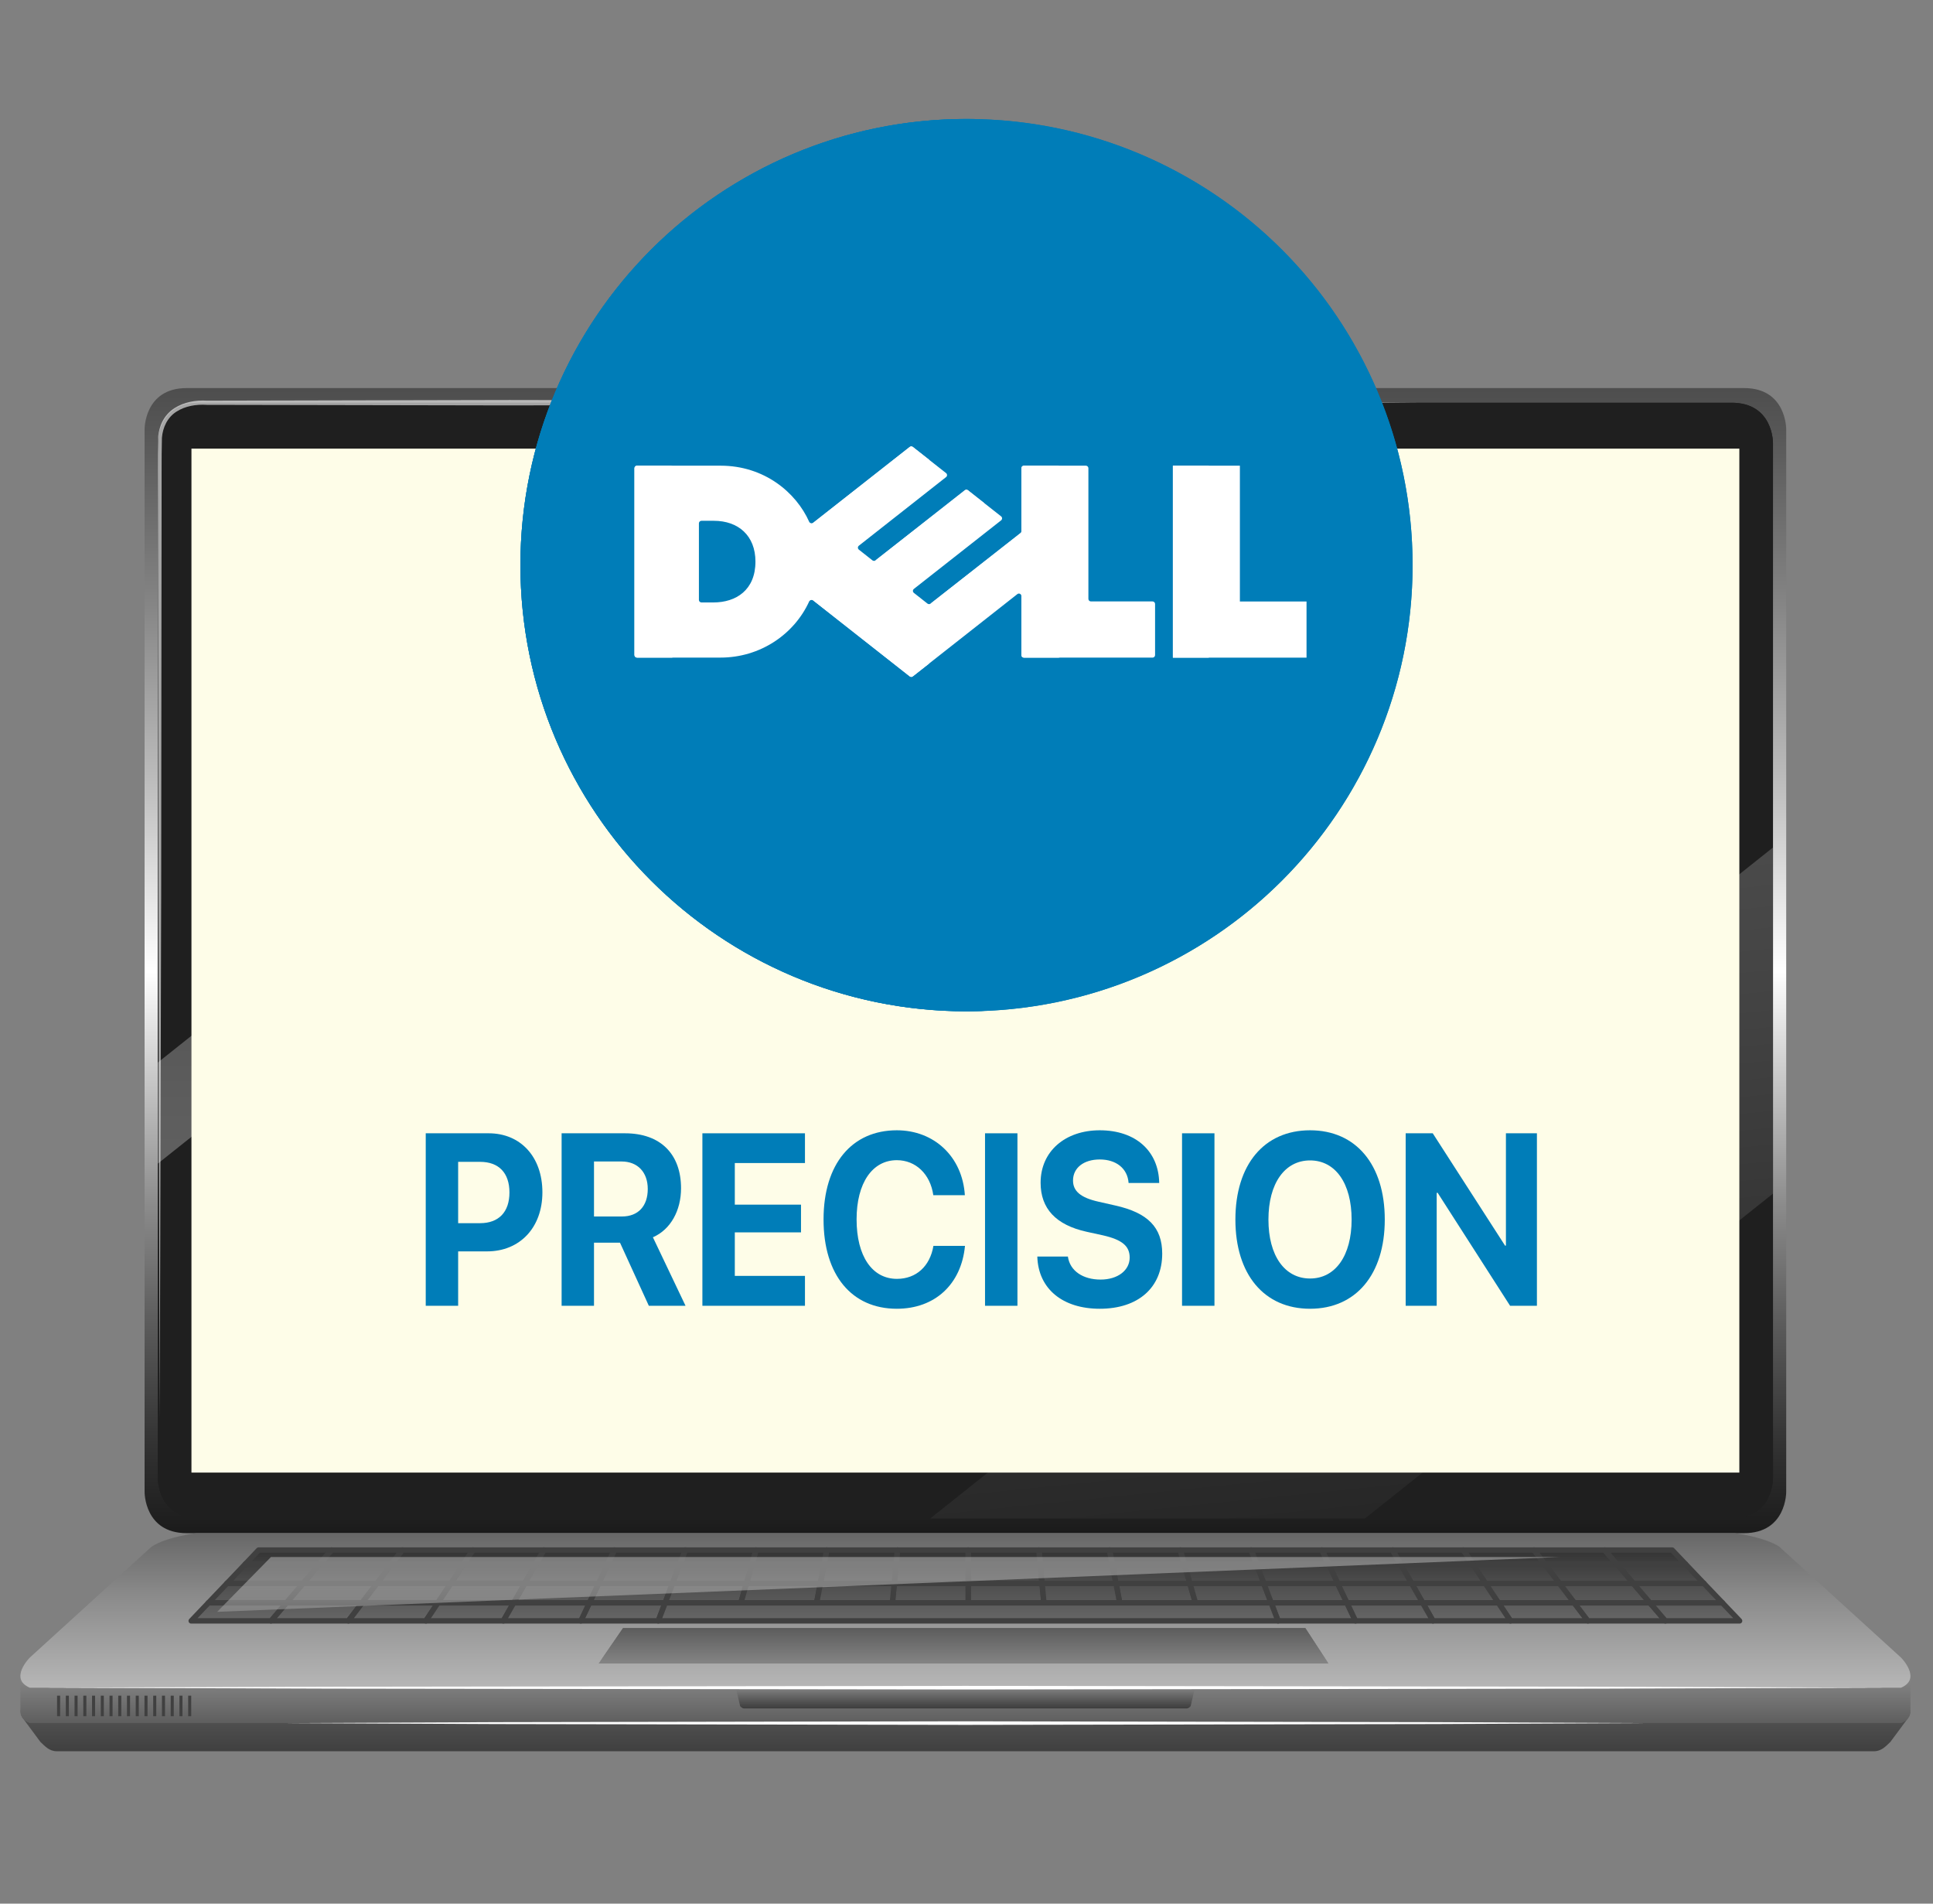 <svg width="65" height="64" viewBox="0 0 65 64" fill="none" xmlns="http://www.w3.org/2000/svg">
<rect x="0" y="0" width="65" height="64" fill="#808080" stroke="none"/>
<g clip-path="url(#clip0_19841_2039)">
<g clip-path="url(#clip1_19841_2039)">
<path d="M60.064 50.159V33.097V31.494V14.433C60.064 14.433 60.078 13.047 58.649 13.047H51.696H47.543H6.277C4.848 13.047 4.862 14.433 4.862 14.433V31.495V33.097V50.159C4.862 50.159 4.848 51.544 6.277 51.544H47.543H48.838H58.649C60.078 51.544 60.064 50.159 60.064 50.159Z" fill="url(#paint0_linear_19841_2039)"/>
<path d="M59.619 49.701V33.077V31.515V14.891C59.619 14.891 59.633 13.54 58.227 13.54H51.386H47.299H6.699C5.293 13.54 5.307 14.891 5.307 14.891V31.515V33.077V49.701C5.307 49.701 5.293 51.05 6.699 51.05H47.299H48.574H58.227C59.633 51.05 59.619 49.701 59.619 49.701Z" fill="#1F1F1F"/>
<path d="M59.619 49.701V33.077V31.515V14.891C59.619 14.891 59.633 13.54 58.227 13.54H51.386H47.299H6.699C5.293 13.54 5.307 14.891 5.307 14.891V31.515V33.077V49.701C5.307 49.701 5.293 51.05 6.699 51.05H47.299H48.574H58.227C59.633 51.05 59.619 49.701 59.619 49.701Z" fill="#1F1F1F"/>
<path d="M33.172 13.54L5.307 35.722V39.12L37.441 13.54H33.172Z" fill="url(#paint1_linear_19841_2039)"/>
<path d="M59.619 33.077V31.515V28.493L31.281 51.05H45.9L59.619 40.13V33.077Z" fill="url(#paint2_linear_19841_2039)"/>
<path d="M58.488 15.083H6.438V49.508H58.488V15.083Z" fill="#FEFDE8"/>
<path opacity="0.6" d="M47.679 13.535L37.499 13.587L27.318 13.609L17.138 13.63L6.958 13.611H6.957L6.95 13.611C6.602 13.588 6.225 13.65 5.933 13.84C5.633 14.028 5.472 14.369 5.445 14.72C5.427 15.441 5.439 16.183 5.434 16.913L5.429 21.31L5.42 30.105L5.371 47.695L5.323 30.105L5.314 21.31L5.309 16.913C5.312 16.178 5.299 15.452 5.315 14.709C5.332 14.521 5.377 14.33 5.468 14.157C5.558 13.985 5.694 13.835 5.857 13.728C6.187 13.514 6.58 13.448 6.965 13.47L6.958 13.47L17.138 13.448L27.318 13.467L37.499 13.486L47.679 13.535Z" fill="white"/>
<path d="M59.295 54.559C58.848 54.257 57.916 54.142 57.916 54.142H54.135H34.354H30.572H10.791H7.01C7.01 54.142 6.078 54.257 5.631 54.559L0.761 57.756L1.359 58.563C1.505 58.7 1.655 58.876 1.906 58.876H5.688H20.961H28.692H36.234H43.965H59.238H63.02C63.271 58.876 63.421 58.7 63.567 58.563L64.165 57.756L59.295 54.559Z" fill="url(#paint3_linear_19841_2039)"/>
<path d="M64.236 57.585C64.241 57.547 64.241 57.509 64.236 57.471V56.363L59.835 53.193C59.344 52.86 58.322 52.734 58.322 52.734H32.463H6.604C6.604 52.734 5.582 52.86 5.092 53.193L0.693 56.376V57.459C0.685 57.505 0.685 57.551 0.693 57.596V57.597C0.713 57.725 0.799 57.844 1.003 57.93H38.677H47.161H63.923C64.133 57.842 64.218 57.719 64.236 57.588H64.236V57.585H64.236Z" fill="url(#paint4_linear_19841_2039)"/>
<path d="M64.236 57.585C64.241 57.547 64.241 57.509 64.236 57.471V56.363L59.835 53.193C59.344 52.86 58.322 52.734 58.322 52.734H32.463H6.604C6.604 52.734 5.582 52.86 5.092 53.193L0.693 56.376V57.459C0.685 57.505 0.685 57.551 0.693 57.596V57.597C0.713 57.725 0.799 57.844 1.003 57.93H38.677H47.161H63.923C64.133 57.842 64.218 57.719 64.236 57.588H64.236V57.585H64.236Z" fill="url(#paint5_linear_19841_2039)"/>
<path d="M63.923 55.726L59.835 52.003C59.344 51.67 58.322 51.544 58.322 51.544H32.463H6.604C6.604 51.544 5.582 51.67 5.092 52.003L1.003 55.726C1.003 55.726 0.288 56.44 1.003 56.74H38.677H47.161H63.923C64.638 56.44 63.923 55.726 63.923 55.726Z" fill="url(#paint6_linear_19841_2039)"/>
<path d="M43.894 54.737H20.95L20.13 55.928H44.672L43.894 54.737Z" fill="url(#paint7_linear_19841_2039)"/>
<path d="M43.894 54.737H20.95L20.13 55.928L21.001 54.79L43.845 54.812L44.672 55.928L43.894 54.737Z" fill="url(#paint8_linear_19841_2039)"/>
<path d="M32.556 53.234V53.887H35.104L35.041 53.234H32.556Z" fill="url(#paint9_linear_19841_2039)"/>
<path d="M35.104 53.977H32.556C32.506 53.977 32.464 53.937 32.464 53.886V53.234C32.464 53.184 32.506 53.143 32.556 53.143H35.041C35.089 53.143 35.128 53.179 35.133 53.225L35.195 53.878C35.197 53.904 35.188 53.929 35.171 53.947C35.154 53.967 35.129 53.977 35.104 53.977ZM32.648 53.795H35.002L34.958 53.325H32.649L32.648 53.795Z" fill="#404040"/>
<path d="M20.13 53.234L19.82 53.887H22.367L22.615 53.234H20.13Z" fill="url(#paint10_linear_19841_2039)"/>
<path d="M22.367 53.977H19.82C19.788 53.977 19.759 53.962 19.742 53.935C19.725 53.909 19.723 53.876 19.736 53.847L20.047 53.195C20.062 53.163 20.094 53.143 20.13 53.143H22.615C22.645 53.143 22.674 53.157 22.691 53.182C22.708 53.206 22.712 53.238 22.701 53.266L22.453 53.918C22.44 53.954 22.405 53.977 22.367 53.977ZM19.965 53.795H22.303L22.482 53.325H20.188L19.965 53.795Z" fill="#404040"/>
<path d="M30.071 53.234L30.009 53.886H32.556V53.234H30.071Z" fill="url(#paint11_linear_19841_2039)"/>
<path d="M32.556 53.977H30.009C29.983 53.977 29.958 53.967 29.941 53.948C29.924 53.929 29.915 53.904 29.917 53.878L29.979 53.226C29.984 53.179 30.023 53.143 30.071 53.143H32.556C32.607 53.143 32.648 53.184 32.648 53.234V53.887C32.648 53.937 32.607 53.977 32.556 53.977ZM30.11 53.795H32.464V53.325H30.154L30.11 53.795Z" fill="#404040"/>
<path d="M37.527 53.234L37.651 53.887H40.198L40.012 53.234H37.527Z" fill="url(#paint12_linear_19841_2039)"/>
<path d="M40.198 53.977H37.651C37.606 53.977 37.569 53.947 37.56 53.903L37.436 53.251C37.431 53.224 37.438 53.197 37.456 53.176C37.473 53.155 37.499 53.143 37.526 53.143H40.012C40.053 53.143 40.089 53.17 40.1 53.209L40.286 53.862C40.294 53.889 40.288 53.919 40.271 53.941C40.254 53.964 40.227 53.977 40.198 53.977ZM37.727 53.795H40.076L39.943 53.325H37.638L37.727 53.795Z" fill="#404040"/>
<path d="M51.942 52.581L51.585 52.112H49.206L49.518 52.581H51.942Z" fill="url(#paint13_linear_19841_2039)"/>
<path d="M51.942 52.673H49.518C49.488 52.673 49.459 52.657 49.442 52.632L49.13 52.162C49.111 52.134 49.109 52.098 49.125 52.069C49.141 52.039 49.172 52.021 49.206 52.021H51.585C51.614 52.021 51.641 52.034 51.658 52.057L52.016 52.527C52.037 52.555 52.04 52.591 52.025 52.622C52.009 52.653 51.977 52.673 51.942 52.673ZM49.568 52.49H51.757L51.539 52.203H49.377L49.568 52.49Z" fill="#404040"/>
<path d="M22.615 53.234L22.367 53.887H24.915L25.1 53.234H22.615Z" fill="url(#paint14_linear_19841_2039)"/>
<path d="M24.915 53.977H22.367C22.337 53.977 22.309 53.963 22.291 53.938C22.274 53.914 22.27 53.883 22.281 53.854L22.529 53.202C22.542 53.166 22.576 53.143 22.615 53.143H25.1C25.129 53.143 25.156 53.156 25.174 53.179C25.191 53.202 25.197 53.231 25.189 53.259L25.003 53.911C24.992 53.951 24.956 53.977 24.915 53.977ZM22.5 53.795H24.845L24.979 53.325H22.679L22.5 53.795Z" fill="#404040"/>
<path d="M40.012 53.234L40.198 53.887H42.745L42.497 53.234H40.012Z" fill="url(#paint15_linear_19841_2039)"/>
<path d="M42.745 53.977H40.198C40.157 53.977 40.12 53.951 40.109 53.911L39.924 53.259C39.916 53.231 39.921 53.201 39.939 53.179C39.956 53.156 39.983 53.143 40.012 53.143H42.497C42.535 53.143 42.569 53.166 42.583 53.202L42.832 53.854C42.842 53.883 42.838 53.914 42.821 53.938C42.804 53.963 42.775 53.977 42.745 53.977ZM40.268 53.795H42.612L42.434 53.325H40.134L40.268 53.795Z" fill="#404040"/>
<path d="M25.1 53.234L24.915 53.887H27.462L27.585 53.234H25.1Z" fill="url(#paint16_linear_19841_2039)"/>
<path d="M27.462 53.977H24.915C24.886 53.977 24.858 53.964 24.841 53.941C24.823 53.919 24.818 53.889 24.826 53.862L25.012 53.209C25.023 53.17 25.059 53.143 25.1 53.143H27.585C27.613 53.143 27.639 53.155 27.656 53.176C27.674 53.197 27.681 53.224 27.676 53.251L27.552 53.903C27.544 53.946 27.506 53.977 27.462 53.977ZM25.036 53.795H27.385L27.475 53.325H25.17L25.036 53.795Z" fill="#404040"/>
<path d="M27.585 53.234L27.462 53.887H30.009L30.071 53.234H27.585Z" fill="url(#paint17_linear_19841_2039)"/>
<path d="M30.009 53.977H27.462C27.434 53.977 27.408 53.965 27.391 53.945C27.373 53.923 27.366 53.896 27.371 53.87L27.495 53.217C27.503 53.174 27.541 53.143 27.585 53.143H30.071C30.097 53.143 30.121 53.153 30.139 53.172C30.156 53.191 30.165 53.216 30.162 53.242L30.1 53.894C30.096 53.942 30.056 53.977 30.009 53.977ZM27.573 53.795H29.925L29.97 53.325H27.662L27.573 53.795Z" fill="#404040"/>
<path d="M52.934 53.887H55.482L54.923 53.234H52.438L52.934 53.887Z" fill="url(#paint18_linear_19841_2039)"/>
<path d="M55.482 53.977H52.934C52.906 53.977 52.879 53.964 52.861 53.941L52.365 53.288C52.344 53.261 52.34 53.224 52.356 53.193C52.372 53.162 52.403 53.143 52.438 53.143H54.924C54.951 53.143 54.976 53.155 54.994 53.175L55.552 53.828C55.575 53.855 55.58 53.893 55.566 53.925C55.55 53.957 55.517 53.977 55.482 53.977ZM52.98 53.795H55.283L54.88 53.325H52.623L52.98 53.795Z" fill="#404040"/>
<path d="M42.497 53.234L42.745 53.887H45.293L44.982 53.234H42.497Z" fill="url(#paint19_linear_19841_2039)"/>
<path d="M45.293 53.977H42.745C42.707 53.977 42.673 53.954 42.659 53.918L42.411 53.266C42.4 53.238 42.404 53.206 42.422 53.182C42.438 53.157 42.467 53.143 42.497 53.143H44.982C45.018 53.143 45.05 53.163 45.065 53.195L45.376 53.847C45.389 53.876 45.387 53.909 45.37 53.935C45.354 53.962 45.324 53.977 45.293 53.977ZM42.809 53.795H45.148L44.924 53.325H42.63L42.809 53.795Z" fill="#404040"/>
<path d="M54.923 53.234H57.296L56.675 52.582H54.365L54.923 53.234Z" fill="url(#paint20_linear_19841_2039)"/>
<path d="M57.296 53.325H54.924C54.897 53.325 54.871 53.313 54.853 53.293L54.295 52.64C54.272 52.614 54.267 52.575 54.282 52.543C54.297 52.511 54.329 52.49 54.365 52.49H56.675C56.7 52.49 56.724 52.501 56.742 52.519L57.363 53.172C57.388 53.198 57.395 53.237 57.381 53.27C57.367 53.303 57.333 53.325 57.296 53.325ZM54.966 53.143H57.083L56.635 52.673H54.563L54.966 53.143Z" fill="#404040"/>
<path d="M51.942 52.582L52.438 53.234H54.923L54.365 52.582H51.942Z" fill="url(#paint21_linear_19841_2039)"/>
<path d="M54.923 53.325H52.438C52.409 53.325 52.382 53.312 52.365 53.288L51.869 52.636C51.847 52.608 51.844 52.572 51.86 52.541C51.875 52.51 51.907 52.49 51.942 52.49H54.365C54.392 52.49 54.418 52.503 54.435 52.523L54.993 53.175C55.017 53.202 55.022 53.24 55.007 53.272C54.992 53.304 54.959 53.325 54.923 53.325ZM52.484 53.143H54.725L54.322 52.673H52.127L52.484 53.143Z" fill="#404040"/>
<path d="M54.365 52.582L53.963 52.112H51.585L51.942 52.582H54.365Z" fill="url(#paint22_linear_19841_2039)"/>
<path d="M54.365 52.673H51.942C51.913 52.673 51.886 52.659 51.869 52.636L51.511 52.167C51.49 52.139 51.487 52.102 51.503 52.071C51.518 52.04 51.55 52.021 51.585 52.021H53.964C53.99 52.021 54.016 52.033 54.033 52.053L54.435 52.522C54.459 52.55 54.464 52.587 54.449 52.62C54.433 52.652 54.401 52.673 54.365 52.673ZM51.988 52.49H54.167L53.921 52.203H51.769L51.988 52.49Z" fill="#404040"/>
<path d="M56.675 52.582L56.227 52.112H53.963L54.365 52.582H56.675Z" fill="url(#paint23_linear_19841_2039)"/>
<path d="M56.675 52.673H54.365C54.338 52.673 54.313 52.661 54.295 52.64L53.893 52.171C53.87 52.144 53.865 52.106 53.88 52.074C53.895 52.041 53.928 52.021 53.963 52.021H56.227C56.252 52.021 56.277 52.031 56.294 52.049L56.742 52.519C56.766 52.546 56.774 52.584 56.759 52.618C56.745 52.651 56.711 52.673 56.675 52.673ZM54.408 52.49H56.461L56.187 52.203H54.161L54.408 52.49Z" fill="#404040"/>
<path d="M17.645 53.234L17.273 53.887H19.82L20.13 53.234H17.645Z" fill="url(#paint24_linear_19841_2039)"/>
<path d="M19.82 53.977H17.273C17.24 53.977 17.209 53.96 17.193 53.932C17.177 53.905 17.176 53.87 17.192 53.842L17.564 53.189C17.581 53.16 17.611 53.143 17.645 53.143H20.13C20.161 53.143 20.191 53.159 20.207 53.185C20.224 53.211 20.226 53.245 20.213 53.273L19.903 53.926C19.888 53.957 19.855 53.977 19.82 53.977ZM17.43 53.795H19.761L19.985 53.325H17.698L17.43 53.795Z" fill="#404040"/>
<path d="M47.468 53.234L47.84 53.887H50.387L49.953 53.234H47.468Z" fill="url(#paint25_linear_19841_2039)"/>
<path d="M50.387 53.977H47.84C47.806 53.977 47.776 53.96 47.76 53.931L47.387 53.279C47.372 53.25 47.372 53.216 47.388 53.188C47.405 53.16 47.435 53.143 47.468 53.143H49.953C49.983 53.143 50.012 53.158 50.029 53.184L50.464 53.837C50.482 53.864 50.484 53.9 50.468 53.929C50.452 53.959 50.421 53.977 50.387 53.977ZM47.894 53.795H50.217L49.903 53.325H47.625L47.894 53.795Z" fill="#404040"/>
<path d="M44.982 53.234L45.293 53.887H47.84L47.468 53.234H44.982Z" fill="url(#paint26_linear_19841_2039)"/>
<path d="M47.84 53.977H45.293C45.257 53.977 45.225 53.957 45.209 53.926L44.899 53.273C44.886 53.245 44.888 53.211 44.905 53.185C44.921 53.159 44.951 53.143 44.982 53.143H47.468C47.501 53.143 47.532 53.16 47.548 53.189L47.92 53.842C47.935 53.87 47.935 53.905 47.919 53.932C47.903 53.96 47.873 53.977 47.84 53.977ZM45.351 53.795H47.682L47.414 53.325H45.127L45.351 53.795Z" fill="#404040"/>
<path d="M49.953 53.234L50.387 53.886H52.934L52.438 53.234H49.953Z" fill="url(#paint27_linear_19841_2039)"/>
<path d="M52.934 53.977H50.387C50.356 53.977 50.327 53.962 50.31 53.936L49.876 53.284C49.857 53.256 49.856 53.22 49.872 53.191C49.888 53.161 49.919 53.143 49.953 53.143H52.438C52.467 53.143 52.494 53.157 52.512 53.179L53.008 53.832C53.029 53.859 53.032 53.896 53.017 53.927C53.001 53.958 52.969 53.977 52.934 53.977ZM50.437 53.795H52.75L52.392 53.325H50.123L50.437 53.795Z" fill="#404040"/>
<path d="M35.041 53.234L35.104 53.886H37.651L37.527 53.234H35.041Z" fill="url(#paint28_linear_19841_2039)"/>
<path d="M37.651 53.977H35.103C35.056 53.977 35.016 53.942 35.012 53.895L34.95 53.243C34.947 53.217 34.956 53.191 34.974 53.173C34.991 53.154 35.016 53.143 35.042 53.143H37.527C37.571 53.143 37.609 53.174 37.617 53.218L37.741 53.87C37.746 53.896 37.739 53.924 37.722 53.945C37.704 53.965 37.678 53.977 37.651 53.977ZM35.187 53.795H37.54L37.451 53.325H35.143L35.187 53.795Z" fill="#404040"/>
<path d="M35.041 53.234L34.979 52.582H32.556V53.234H35.041Z" fill="url(#paint29_linear_19841_2039)"/>
<path d="M35.041 53.325H32.556C32.506 53.325 32.464 53.284 32.464 53.234V52.582C32.464 52.531 32.506 52.49 32.556 52.49H34.979C35.026 52.49 35.066 52.526 35.071 52.573L35.133 53.225C35.135 53.251 35.127 53.276 35.109 53.295C35.092 53.314 35.067 53.325 35.041 53.325ZM32.648 53.143H34.941L34.896 52.673H32.648V53.143Z" fill="#404040"/>
<path d="M37.527 53.234L37.403 52.582H34.979L35.041 53.234H37.527Z" fill="url(#paint30_linear_19841_2039)"/>
<path d="M37.527 53.325H35.042C34.994 53.325 34.955 53.289 34.95 53.243L34.888 52.59C34.886 52.565 34.894 52.539 34.911 52.52C34.929 52.502 34.953 52.49 34.98 52.49H37.403C37.447 52.49 37.485 52.522 37.493 52.565L37.617 53.218C37.622 53.244 37.615 53.271 37.598 53.292C37.58 53.313 37.554 53.325 37.527 53.325ZM35.125 53.143H37.416L37.326 52.673H35.08L35.125 53.143Z" fill="#404040"/>
<path d="M32.556 53.234V52.582H30.133L30.071 53.234H32.556Z" fill="url(#paint31_linear_19841_2039)"/>
<path d="M32.556 53.325H30.071C30.045 53.325 30.02 53.314 30.003 53.295C29.985 53.276 29.977 53.251 29.979 53.226L30.042 52.573C30.046 52.526 30.086 52.49 30.133 52.49H32.556C32.607 52.49 32.648 52.532 32.648 52.582V53.234C32.648 53.284 32.607 53.325 32.556 53.325ZM30.172 53.143H32.464V52.673H30.217L30.172 53.143Z" fill="#404040"/>
<path d="M30.071 53.234L30.133 52.582H27.71L27.585 53.234H30.071Z" fill="url(#paint32_linear_19841_2039)"/>
<path d="M30.071 53.325H27.585C27.558 53.325 27.532 53.313 27.515 53.292C27.497 53.271 27.49 53.244 27.495 53.217L27.619 52.565C27.628 52.522 27.666 52.49 27.71 52.49H30.133C30.159 52.49 30.183 52.502 30.201 52.52C30.218 52.539 30.227 52.564 30.224 52.59L30.163 53.242C30.158 53.289 30.118 53.325 30.071 53.325ZM27.697 53.143H29.987L30.032 52.673H27.786L27.697 53.143Z" fill="#404040"/>
<path d="M40.012 53.234L39.826 52.582H37.403L37.527 53.234H40.012Z" fill="url(#paint33_linear_19841_2039)"/>
<path d="M40.012 53.325H37.527C37.483 53.325 37.445 53.294 37.437 53.251L37.312 52.598C37.307 52.572 37.314 52.544 37.332 52.523C37.35 52.502 37.376 52.49 37.403 52.49H39.826C39.867 52.49 39.903 52.518 39.915 52.557L40.101 53.209C40.108 53.237 40.103 53.266 40.086 53.289C40.068 53.312 40.041 53.325 40.012 53.325ZM37.603 53.143H39.891L39.756 52.673H37.514L37.603 53.143Z" fill="#404040"/>
<path d="M52.438 53.234L51.942 52.582H49.518L49.953 53.234H52.438Z" fill="url(#paint34_linear_19841_2039)"/>
<path d="M52.438 53.325H49.953C49.922 53.325 49.893 53.309 49.876 53.284L49.442 52.632C49.423 52.604 49.422 52.568 49.437 52.538C49.453 52.509 49.485 52.49 49.518 52.49H51.942C51.971 52.49 51.998 52.504 52.016 52.527L52.512 53.179C52.532 53.207 52.535 53.244 52.52 53.275C52.505 53.306 52.473 53.325 52.438 53.325ZM50.002 53.143H52.254L51.896 52.673H49.69L50.002 53.143Z" fill="#404040"/>
<path d="M49.953 53.234L49.518 52.582H47.096L47.468 53.234H49.953Z" fill="url(#paint35_linear_19841_2039)"/>
<path d="M49.953 53.325H47.468C47.434 53.325 47.404 53.307 47.388 53.279L47.016 52.626C47 52.598 47 52.564 47.016 52.535C47.032 52.507 47.063 52.49 47.096 52.49H49.518C49.55 52.49 49.578 52.506 49.595 52.531L50.03 53.184C50.048 53.212 50.05 53.248 50.034 53.277C50.018 53.307 49.987 53.325 49.953 53.325ZM47.521 53.143H49.782L49.469 52.673H47.253L47.521 53.143Z" fill="#404040"/>
<path d="M47.468 53.234L47.096 52.582H44.672L44.982 53.234H47.468Z" fill="url(#paint36_linear_19841_2039)"/>
<path d="M47.468 53.325H44.982C44.947 53.325 44.914 53.305 44.899 53.273L44.589 52.62C44.576 52.592 44.578 52.559 44.594 52.533C44.611 52.507 44.64 52.49 44.672 52.49H47.096C47.129 52.49 47.159 52.508 47.175 52.537L47.548 53.189C47.563 53.217 47.563 53.252 47.547 53.28C47.53 53.308 47.5 53.325 47.468 53.325ZM45.041 53.143H47.31L47.041 52.673H44.817L45.041 53.143Z" fill="#404040"/>
<path d="M44.982 53.234L44.672 52.582H42.249L42.497 53.234H44.982Z" fill="url(#paint37_linear_19841_2039)"/>
<path d="M44.982 53.325H42.497C42.459 53.325 42.425 53.301 42.411 53.266L42.163 52.614C42.152 52.586 42.156 52.554 42.173 52.529C42.19 52.505 42.218 52.49 42.249 52.49H44.672C44.708 52.49 44.74 52.511 44.755 52.542L45.066 53.195C45.079 53.223 45.077 53.257 45.06 53.283C45.043 53.309 45.014 53.325 44.982 53.325ZM42.561 53.143H44.837L44.614 52.673H42.382L42.561 53.143Z" fill="#404040"/>
<path d="M17.645 53.234L18.017 52.582H15.594L15.159 53.234H17.645Z" fill="url(#paint38_linear_19841_2039)"/>
<path d="M17.645 53.325H15.16C15.126 53.325 15.095 53.307 15.079 53.278C15.062 53.248 15.064 53.212 15.083 53.184L15.517 52.532C15.534 52.506 15.563 52.49 15.594 52.49H18.017C18.049 52.49 18.08 52.508 18.096 52.535C18.113 52.564 18.113 52.598 18.097 52.626L17.725 53.279C17.709 53.307 17.678 53.325 17.645 53.325ZM15.33 53.143H17.591L17.859 52.673H15.643L15.33 53.143Z" fill="#404040"/>
<path d="M15.159 53.234L15.594 52.582H13.17L12.674 53.234H15.159Z" fill="url(#paint39_linear_19841_2039)"/>
<path d="M15.159 53.325H12.674C12.639 53.325 12.607 53.306 12.591 53.274C12.576 53.244 12.579 53.206 12.6 53.179L13.096 52.526C13.114 52.504 13.141 52.49 13.17 52.49H15.593C15.627 52.49 15.658 52.509 15.674 52.538C15.69 52.567 15.689 52.603 15.67 52.631L15.236 53.284C15.219 53.31 15.19 53.325 15.159 53.325ZM12.859 53.143H15.11L15.423 52.673H13.216L12.859 53.143Z" fill="#404040"/>
<path d="M10.189 53.234L9.63 53.887H12.178L12.674 53.234H10.189Z" fill="url(#paint40_linear_19841_2039)"/>
<path d="M12.178 53.977H9.63C9.595 53.977 9.562 53.957 9.547 53.925C9.532 53.893 9.537 53.855 9.56 53.828L10.119 53.175C10.136 53.155 10.162 53.143 10.189 53.143H12.674C12.709 53.143 12.741 53.162 12.756 53.193C12.772 53.224 12.768 53.261 12.748 53.288L12.252 53.941C12.234 53.964 12.207 53.977 12.178 53.977ZM9.829 53.795H12.132L12.49 53.325H10.232L9.829 53.795Z" fill="#404040"/>
<path d="M13.17 52.582H10.747L10.189 53.234H12.674L13.17 52.582Z" fill="url(#paint41_linear_19841_2039)"/>
<path d="M12.674 53.325H10.189C10.153 53.325 10.12 53.304 10.105 53.272C10.09 53.24 10.095 53.202 10.119 53.175L10.677 52.523C10.695 52.503 10.72 52.49 10.747 52.49H13.17C13.205 52.49 13.237 52.51 13.253 52.541C13.268 52.572 13.265 52.608 13.244 52.636L12.748 53.288C12.73 53.312 12.703 53.325 12.674 53.325ZM10.387 53.143H12.628L12.986 52.673H10.79L10.387 53.143Z" fill="#404040"/>
<path d="M12.674 53.234L12.178 53.887H14.725L15.159 53.234H12.674Z" fill="url(#paint42_linear_19841_2039)"/>
<path d="M14.725 53.977H12.178C12.143 53.977 12.111 53.958 12.096 53.927C12.08 53.896 12.084 53.859 12.104 53.832L12.601 53.179C12.618 53.157 12.645 53.143 12.674 53.143H15.159C15.193 53.143 15.225 53.161 15.241 53.191C15.256 53.22 15.255 53.256 15.236 53.284L14.802 53.936C14.785 53.962 14.756 53.977 14.725 53.977ZM12.362 53.795H14.676L14.989 53.325H12.72L12.362 53.795Z" fill="#404040"/>
<path d="M27.585 53.234L27.71 52.582H25.287L25.1 53.234H27.585Z" fill="url(#paint43_linear_19841_2039)"/>
<path d="M27.585 53.325H25.1C25.072 53.325 25.044 53.312 25.027 53.289C25.01 53.266 25.004 53.237 25.012 53.209L25.198 52.557C25.209 52.518 25.245 52.49 25.287 52.49H27.71C27.737 52.49 27.763 52.503 27.78 52.523C27.798 52.544 27.805 52.572 27.8 52.598L27.676 53.251C27.668 53.294 27.63 53.325 27.585 53.325ZM25.222 53.143H27.509L27.599 52.673H25.356L25.222 53.143Z" fill="#404040"/>
<path d="M22.615 53.234L22.863 52.582H20.44L20.13 53.234H22.615Z" fill="url(#paint44_linear_19841_2039)"/>
<path d="M22.615 53.325H20.13C20.099 53.325 20.069 53.309 20.053 53.283C20.036 53.257 20.033 53.223 20.047 53.195L20.357 52.542C20.372 52.511 20.404 52.49 20.44 52.49H22.864C22.894 52.49 22.922 52.505 22.939 52.529C22.956 52.554 22.96 52.586 22.949 52.614L22.701 53.266C22.688 53.301 22.654 53.325 22.615 53.325ZM20.275 53.143H22.552L22.73 52.673H20.498L20.275 53.143Z" fill="#404040"/>
<path d="M25.1 53.234L25.287 52.582H22.863L22.615 53.234H25.1Z" fill="url(#paint45_linear_19841_2039)"/>
<path d="M25.1 53.325H22.615C22.585 53.325 22.557 53.31 22.54 53.286C22.522 53.261 22.518 53.23 22.529 53.202L22.777 52.549C22.791 52.514 22.825 52.49 22.864 52.49H25.287C25.316 52.49 25.342 52.503 25.36 52.526C25.377 52.549 25.383 52.579 25.375 52.606L25.189 53.259C25.178 53.298 25.142 53.325 25.1 53.325ZM22.748 53.143H25.031L25.165 52.673H22.927L22.748 53.143Z" fill="#404040"/>
<path d="M15.159 53.234L14.725 53.886H17.273L17.645 53.234H15.159Z" fill="url(#paint46_linear_19841_2039)"/>
<path d="M17.273 53.977H14.725C14.691 53.977 14.66 53.959 14.644 53.929C14.628 53.9 14.63 53.865 14.648 53.837L15.082 53.184C15.099 53.159 15.128 53.143 15.159 53.143H17.644C17.677 53.143 17.707 53.16 17.723 53.188C17.74 53.216 17.74 53.251 17.724 53.279L17.352 53.932C17.336 53.96 17.306 53.977 17.273 53.977ZM14.896 53.795H17.219L17.487 53.325H15.209L14.896 53.795Z" fill="#404040"/>
<path d="M20.13 53.234L20.44 52.582H18.017L17.645 53.234H20.13Z" fill="url(#paint47_linear_19841_2039)"/>
<path d="M20.13 53.325H17.645C17.612 53.325 17.581 53.308 17.565 53.28C17.548 53.252 17.548 53.217 17.564 53.189L17.936 52.537C17.953 52.508 17.983 52.49 18.016 52.49H20.44C20.471 52.49 20.5 52.506 20.517 52.533C20.534 52.559 20.536 52.592 20.523 52.62L20.213 53.273C20.198 53.305 20.166 53.325 20.13 53.325ZM17.802 53.143H20.072L20.295 52.673H18.07L17.802 53.143Z" fill="#404040"/>
<path d="M42.497 53.234L42.249 52.582H39.826L40.012 53.234H42.497Z" fill="url(#paint48_linear_19841_2039)"/>
<path d="M42.497 53.325H40.012C39.971 53.325 39.935 53.298 39.924 53.259L39.738 52.606C39.73 52.579 39.736 52.549 39.753 52.526C39.77 52.504 39.798 52.49 39.826 52.49H42.249C42.288 52.49 42.322 52.514 42.336 52.549L42.584 53.202C42.594 53.23 42.59 53.261 42.573 53.286C42.555 53.31 42.527 53.325 42.497 53.325ZM40.082 53.143H42.364L42.185 52.673H39.948L40.082 53.143Z" fill="#404040"/>
<path d="M9.63 53.887L9.111 54.494H11.716L12.178 53.887H9.63Z" fill="url(#paint49_linear_19841_2039)"/>
<path d="M11.716 54.585H9.112C9.076 54.585 9.043 54.564 9.028 54.532C9.013 54.5 9.018 54.462 9.041 54.435L9.561 53.828C9.578 53.807 9.604 53.796 9.631 53.796H12.178C12.213 53.796 12.245 53.815 12.26 53.846C12.276 53.877 12.273 53.914 12.252 53.941L11.79 54.549C11.772 54.571 11.745 54.585 11.716 54.585ZM9.31 54.403H11.67L11.993 53.978H9.673L9.31 54.403Z" fill="#404040"/>
<path d="M12.178 53.887L11.716 54.494H14.321L14.725 53.887H12.178Z" fill="url(#paint50_linear_19841_2039)"/>
<path d="M14.321 54.585H11.716C11.681 54.585 11.649 54.565 11.634 54.534C11.618 54.503 11.622 54.467 11.642 54.439L12.104 53.832C12.121 53.809 12.149 53.795 12.178 53.795H14.725C14.759 53.795 14.79 53.814 14.806 53.843C14.822 53.873 14.821 53.908 14.802 53.936L14.398 54.543C14.381 54.569 14.352 54.585 14.321 54.585ZM11.9 54.403H14.272L14.555 53.978H12.224L11.9 54.403Z" fill="#404040"/>
<path d="M19.82 53.887L19.531 54.494H22.136L22.367 53.887H19.82Z" fill="url(#paint51_linear_19841_2039)"/>
<path d="M22.136 54.585H19.531C19.5 54.585 19.47 54.569 19.454 54.542C19.437 54.516 19.434 54.483 19.448 54.455L19.736 53.848C19.752 53.816 19.784 53.796 19.82 53.796H22.367C22.397 53.796 22.425 53.81 22.443 53.835C22.46 53.859 22.464 53.891 22.453 53.918L22.222 54.526C22.209 54.561 22.174 54.585 22.136 54.585ZM19.676 54.403H22.073L22.234 53.978H19.878L19.676 54.403Z" fill="#404040"/>
<path d="M14.725 53.886L14.321 54.494H16.926L17.273 53.886H14.725Z" fill="url(#paint52_linear_19841_2039)"/>
<path d="M16.926 54.585H14.321C14.288 54.585 14.256 54.566 14.24 54.537C14.224 54.508 14.226 54.471 14.245 54.444L14.649 53.837C14.665 53.811 14.694 53.796 14.725 53.796H17.273C17.305 53.796 17.335 53.813 17.352 53.841C17.369 53.869 17.369 53.903 17.353 53.932L17.007 54.538C16.99 54.567 16.959 54.585 16.926 54.585ZM14.492 54.403H16.873L17.115 53.978H14.775L14.492 54.403Z" fill="#404040"/>
<path d="M17.273 53.887L16.926 54.494H19.531L19.82 53.887H17.273Z" fill="url(#paint53_linear_19841_2039)"/>
<path d="M19.531 54.585H16.926C16.894 54.585 16.863 54.568 16.847 54.54C16.83 54.511 16.83 54.477 16.846 54.449L17.192 53.842C17.209 53.813 17.239 53.796 17.273 53.796H19.82C19.851 53.796 19.88 53.811 19.897 53.838C19.914 53.864 19.916 53.897 19.903 53.925L19.614 54.532C19.599 54.564 19.567 54.585 19.531 54.585ZM17.084 54.403H19.473L19.675 53.978H17.326L17.084 54.403Z" fill="#404040"/>
<path d="M50.387 53.886L50.791 54.494H53.396L52.934 53.886H50.387Z" fill="url(#paint54_linear_19841_2039)"/>
<path d="M53.396 54.585H50.791C50.76 54.585 50.731 54.569 50.714 54.544L50.31 53.937C50.292 53.909 50.29 53.873 50.306 53.844C50.322 53.814 50.353 53.796 50.387 53.796H52.934C52.963 53.796 52.991 53.809 53.008 53.832L53.47 54.439C53.491 54.467 53.494 54.504 53.478 54.535C53.463 54.565 53.431 54.585 53.396 54.585ZM50.841 54.403H53.212L52.889 53.978H50.558L50.841 54.403Z" fill="#404040"/>
<path d="M52.934 53.887L53.396 54.494H56.001L55.482 53.887H52.934Z" fill="url(#paint55_linear_19841_2039)"/>
<path d="M56.001 54.585H53.396C53.367 54.585 53.34 54.571 53.323 54.548L52.861 53.941C52.84 53.914 52.837 53.877 52.852 53.846C52.868 53.815 52.9 53.795 52.935 53.795H55.482C55.509 53.795 55.534 53.807 55.552 53.828L56.072 54.434C56.094 54.462 56.1 54.499 56.085 54.532C56.069 54.564 56.037 54.585 56.001 54.585ZM53.442 54.403H55.803L55.439 53.978H53.119L53.442 54.403Z" fill="#404040"/>
<path d="M56.001 54.494H58.496L57.918 53.887H55.482L56.001 54.494Z" fill="url(#paint56_linear_19841_2039)"/>
<path d="M58.496 54.585H56.001C55.974 54.585 55.948 54.573 55.931 54.552L55.411 53.945C55.389 53.918 55.383 53.88 55.398 53.849C55.414 53.816 55.446 53.796 55.482 53.796H57.918C57.943 53.796 57.968 53.806 57.985 53.824L58.563 54.431C58.588 54.458 58.595 54.496 58.58 54.53C58.566 54.563 58.533 54.585 58.496 54.585ZM56.044 54.403H58.283L57.878 53.978H55.68L56.044 54.403Z" fill="#404040"/>
<path d="M54.923 53.234L55.482 53.887H57.918L57.296 53.234H54.923Z" fill="url(#paint57_linear_19841_2039)"/>
<path d="M57.918 53.977H55.482C55.455 53.977 55.429 53.966 55.411 53.945L54.853 53.293C54.83 53.266 54.825 53.228 54.84 53.196C54.855 53.163 54.888 53.143 54.923 53.143H57.296C57.322 53.143 57.346 53.153 57.363 53.172L57.985 53.824C58.01 53.85 58.017 53.889 58.002 53.923C57.988 53.956 57.955 53.977 57.918 53.977ZM55.524 53.795H57.705L57.257 53.325H55.121L55.524 53.795Z" fill="#404040"/>
<path d="M47.84 53.887L48.186 54.494H50.791L50.387 53.887H47.84Z" fill="url(#paint58_linear_19841_2039)"/>
<path d="M50.791 54.585H48.186C48.153 54.585 48.122 54.567 48.106 54.538L47.76 53.932C47.744 53.903 47.744 53.868 47.761 53.841C47.777 53.813 47.807 53.796 47.84 53.796H50.388C50.418 53.796 50.447 53.811 50.464 53.837L50.868 54.443C50.887 54.471 50.888 54.508 50.872 54.537C50.856 54.566 50.825 54.585 50.791 54.585ZM48.239 54.403H50.62L50.337 53.978H47.997L48.239 54.403Z" fill="#404040"/>
<path d="M42.745 53.887L42.976 54.494H45.581L45.293 53.887H42.745Z" fill="url(#paint59_linear_19841_2039)"/>
<path d="M45.581 54.585H42.976C42.938 54.585 42.903 54.561 42.89 54.526L42.659 53.918C42.648 53.891 42.652 53.859 42.669 53.835C42.687 53.81 42.715 53.796 42.745 53.796H45.293C45.328 53.796 45.361 53.816 45.376 53.848L45.664 54.455C45.678 54.483 45.675 54.516 45.659 54.542C45.642 54.569 45.613 54.585 45.581 54.585ZM43.04 54.403H45.436L45.234 53.978H42.878L43.04 54.403Z" fill="#404040"/>
<path d="M42.745 53.887H40.198H37.651H35.104H32.556H30.009H27.462H24.915H22.367L22.136 54.494H24.741H27.346H29.951H32.556H35.161H37.766H40.371H42.976L42.745 53.887Z" fill="url(#paint60_linear_19841_2039)"/>
<path d="M42.976 54.585H22.136C22.106 54.585 22.078 54.57 22.061 54.546C22.044 54.521 22.04 54.489 22.05 54.462L22.281 53.854C22.294 53.819 22.329 53.796 22.367 53.796H42.745C42.784 53.796 42.818 53.819 42.831 53.854L43.062 54.462C43.073 54.489 43.069 54.521 43.052 54.546C43.035 54.57 43.006 54.585 42.976 54.585ZM22.269 54.403H42.843L42.682 53.978H22.431L22.269 54.403Z" fill="#404040"/>
<path d="M45.293 53.887L45.581 54.494H48.186L47.84 53.887H45.293Z" fill="url(#paint61_linear_19841_2039)"/>
<path d="M48.186 54.585H45.581C45.545 54.585 45.513 54.564 45.498 54.532L45.209 53.925C45.196 53.897 45.199 53.864 45.215 53.838C45.232 53.811 45.261 53.796 45.293 53.796H47.84C47.873 53.796 47.904 53.813 47.92 53.842L48.266 54.449C48.282 54.477 48.282 54.511 48.266 54.54C48.249 54.568 48.218 54.585 48.186 54.585ZM45.64 54.403H48.029L47.786 53.978H45.438L45.64 54.403Z" fill="#404040"/>
<path d="M47.096 52.582L46.828 52.112H44.449L44.672 52.582H47.096Z" fill="url(#paint62_linear_19841_2039)"/>
<path d="M47.096 52.673H44.672C44.637 52.673 44.604 52.652 44.589 52.62L44.366 52.151C44.352 52.123 44.355 52.09 44.371 52.063C44.388 52.037 44.417 52.021 44.449 52.021H46.828C46.861 52.021 46.892 52.039 46.908 52.067L47.176 52.537C47.192 52.565 47.192 52.599 47.175 52.628C47.158 52.656 47.128 52.673 47.096 52.673ZM44.731 52.49H46.938L46.774 52.203H44.594L44.731 52.49Z" fill="#404040"/>
<path d="M37.403 52.582L37.313 52.112H34.935L34.979 52.582H37.403Z" fill="url(#paint63_linear_19841_2039)"/>
<path d="M37.403 52.673H34.979C34.932 52.673 34.892 52.637 34.888 52.59L34.843 52.12C34.841 52.095 34.85 52.069 34.867 52.051C34.884 52.032 34.909 52.021 34.935 52.021H37.313C37.358 52.021 37.396 52.052 37.404 52.095L37.493 52.565C37.498 52.591 37.491 52.619 37.474 52.639C37.456 52.66 37.43 52.673 37.403 52.673ZM35.063 52.49H37.292L37.237 52.203H35.036L35.063 52.49Z" fill="#404040"/>
<path d="M34.979 52.582L34.935 52.112H32.556V52.582H34.979Z" fill="url(#paint64_linear_19841_2039)"/>
<path d="M34.979 52.673H32.556C32.506 52.673 32.464 52.632 32.464 52.582V52.112C32.464 52.061 32.506 52.021 32.556 52.021H34.935C34.982 52.021 35.022 52.056 35.026 52.103L35.071 52.573C35.073 52.598 35.065 52.623 35.047 52.643C35.03 52.661 35.005 52.673 34.979 52.673ZM32.648 52.49H34.878L34.851 52.203H32.648V52.49Z" fill="#404040"/>
<path d="M32.556 52.582V52.112H30.178L30.133 52.582H32.556Z" fill="url(#paint65_linear_19841_2039)"/>
<path d="M32.556 52.673H30.133C30.107 52.673 30.082 52.661 30.065 52.643C30.048 52.624 30.039 52.599 30.042 52.573L30.086 52.103C30.091 52.057 30.13 52.021 30.178 52.021H32.557C32.608 52.021 32.649 52.062 32.649 52.112V52.582C32.648 52.632 32.607 52.673 32.556 52.673ZM30.234 52.49H32.464V52.203H30.261L30.234 52.49Z" fill="#404040"/>
<path d="M30.133 52.582L30.178 52.112H27.799L27.71 52.582H30.133Z" fill="url(#paint66_linear_19841_2039)"/>
<path d="M30.133 52.673H27.71C27.682 52.673 27.657 52.66 27.639 52.639C27.621 52.619 27.614 52.591 27.619 52.565L27.709 52.095C27.717 52.052 27.755 52.021 27.799 52.021H30.178C30.203 52.021 30.228 52.032 30.246 52.051C30.263 52.069 30.272 52.095 30.269 52.12L30.224 52.59C30.22 52.637 30.18 52.673 30.133 52.673ZM27.821 52.49H30.049L30.076 52.203H27.875L27.821 52.49Z" fill="#404040"/>
<path d="M44.672 52.582L44.449 52.112H42.071L42.249 52.582H44.672Z" fill="url(#paint67_linear_19841_2039)"/>
<path d="M44.672 52.673H42.249C42.211 52.673 42.176 52.649 42.163 52.614L41.984 52.144C41.974 52.116 41.978 52.085 41.995 52.06C42.012 52.036 42.04 52.021 42.071 52.021H44.449C44.485 52.021 44.517 52.041 44.532 52.073L44.756 52.543C44.769 52.571 44.767 52.604 44.75 52.63C44.733 52.657 44.704 52.673 44.672 52.673ZM42.312 52.49H44.528L44.391 52.203H42.203L42.312 52.49Z" fill="#404040"/>
<path d="M39.826 52.582L39.692 52.112H37.313L37.403 52.582H39.826Z" fill="url(#paint68_linear_19841_2039)"/>
<path d="M39.826 52.673H37.403C37.358 52.673 37.321 52.641 37.312 52.598L37.223 52.128C37.217 52.102 37.225 52.075 37.243 52.053C37.26 52.032 37.286 52.02 37.313 52.02H39.692C39.733 52.02 39.769 52.047 39.781 52.087L39.915 52.556C39.922 52.584 39.917 52.613 39.899 52.636C39.882 52.66 39.855 52.673 39.826 52.673ZM37.479 52.49H39.704L39.622 52.203H37.424L37.479 52.49Z" fill="#404040"/>
<path d="M27.71 52.582L27.799 52.112H25.42L25.287 52.582H27.71Z" fill="url(#paint69_linear_19841_2039)"/>
<path d="M27.71 52.673H25.287C25.258 52.673 25.231 52.66 25.213 52.636C25.196 52.614 25.191 52.584 25.198 52.557L25.332 52.087C25.343 52.048 25.379 52.021 25.42 52.021H27.799C27.827 52.021 27.852 52.033 27.87 52.054C27.887 52.075 27.895 52.102 27.89 52.129L27.8 52.599C27.792 52.641 27.754 52.673 27.71 52.673ZM25.408 52.49H27.633L27.688 52.203H25.49L25.408 52.49Z" fill="#404040"/>
<path d="M49.518 52.582L49.206 52.112H46.828L47.096 52.582H49.518Z" fill="url(#paint70_linear_19841_2039)"/>
<path d="M49.518 52.673H47.096C47.062 52.673 47.032 52.654 47.016 52.626L46.748 52.156C46.732 52.128 46.732 52.094 46.748 52.066C46.765 52.038 46.795 52.021 46.828 52.021H49.206C49.237 52.021 49.266 52.036 49.283 52.061L49.595 52.531C49.614 52.559 49.616 52.595 49.599 52.624C49.584 52.654 49.552 52.673 49.518 52.673ZM47.149 52.49H49.348L49.157 52.203H46.986L47.149 52.49Z" fill="#404040"/>
<path d="M42.249 52.582L42.071 52.112H39.692L39.826 52.582H42.249Z" fill="url(#paint71_linear_19841_2039)"/>
<path d="M42.249 52.673H39.826C39.785 52.673 39.748 52.645 39.737 52.606L39.603 52.136C39.596 52.109 39.601 52.08 39.619 52.057C39.636 52.034 39.663 52.021 39.692 52.021H42.071C42.109 52.021 42.143 52.044 42.157 52.08L42.335 52.549C42.346 52.577 42.342 52.608 42.325 52.633C42.307 52.658 42.279 52.673 42.249 52.673ZM39.896 52.49H42.116L42.007 52.203H39.813L39.896 52.49Z" fill="#404040"/>
<path d="M25.287 52.582L25.42 52.112H23.042L22.863 52.582H25.287Z" fill="url(#paint72_linear_19841_2039)"/>
<path d="M25.287 52.673H22.864C22.833 52.673 22.805 52.658 22.788 52.633C22.771 52.608 22.767 52.577 22.777 52.549L22.956 52.08C22.97 52.044 23.004 52.021 23.042 52.021H25.421C25.45 52.021 25.477 52.034 25.494 52.057C25.512 52.08 25.517 52.109 25.509 52.136L25.375 52.606C25.364 52.645 25.328 52.673 25.287 52.673ZM22.996 52.49H25.217L25.299 52.203H23.106L22.996 52.49Z" fill="#404040"/>
<path d="M10.747 52.582H8.252L7.63 53.234H10.189L10.747 52.582Z" fill="url(#paint73_linear_19841_2039)"/>
<path d="M10.189 53.325H7.63C7.593 53.325 7.56 53.303 7.546 53.27C7.531 53.237 7.538 53.198 7.563 53.172L8.185 52.519C8.202 52.501 8.226 52.49 8.252 52.49H10.747C10.783 52.49 10.816 52.511 10.831 52.543C10.846 52.575 10.841 52.614 10.818 52.64L10.259 53.293C10.242 53.313 10.216 53.325 10.189 53.325ZM7.843 53.143H10.146L10.549 52.673H8.291L7.843 53.143Z" fill="#404040"/>
<path d="M11.149 52.112H8.699L8.252 52.582H10.747L11.149 52.112Z" fill="url(#paint74_linear_19841_2039)"/>
<path d="M10.747 52.673H8.252C8.215 52.673 8.182 52.651 8.167 52.617C8.153 52.584 8.159 52.546 8.185 52.519L8.632 52.049C8.65 52.031 8.674 52.021 8.699 52.021H11.149C11.185 52.021 11.218 52.041 11.233 52.073C11.248 52.105 11.243 52.144 11.219 52.17L10.818 52.64C10.8 52.661 10.774 52.673 10.747 52.673ZM8.465 52.49H10.705L10.951 52.203H8.739L8.465 52.49Z" fill="#404040"/>
<path d="M10.189 53.234H7.63L7.008 53.887H9.63L10.189 53.234Z" fill="url(#paint75_linear_19841_2039)"/>
<path d="M9.63 53.977H7.008C6.972 53.977 6.938 53.956 6.924 53.923C6.909 53.889 6.916 53.85 6.941 53.824L7.563 53.172C7.58 53.153 7.605 53.143 7.63 53.143H10.189C10.224 53.143 10.257 53.163 10.272 53.196C10.287 53.228 10.282 53.266 10.259 53.293L9.701 53.945C9.683 53.966 9.658 53.977 9.63 53.977ZM7.222 53.795H9.588L9.99 53.325H7.67L7.222 53.795Z" fill="#404040"/>
<path d="M13.17 52.582L13.528 52.112H11.149L10.747 52.582H13.17Z" fill="url(#paint76_linear_19841_2039)"/>
<path d="M13.17 52.673H10.747C10.712 52.673 10.679 52.652 10.664 52.62C10.649 52.587 10.654 52.55 10.677 52.523L11.079 52.053C11.097 52.033 11.122 52.021 11.149 52.021H13.528C13.563 52.021 13.595 52.04 13.61 52.072C13.626 52.102 13.623 52.139 13.601 52.167L13.244 52.637C13.226 52.659 13.199 52.673 13.17 52.673ZM10.946 52.49H13.124L13.343 52.203H11.192L10.946 52.49Z" fill="#404040"/>
<path d="M20.44 52.582L20.663 52.112H18.285L18.017 52.582H20.44Z" fill="url(#paint77_linear_19841_2039)"/>
<path d="M20.44 52.673H18.017C17.984 52.673 17.954 52.656 17.938 52.628C17.921 52.599 17.921 52.565 17.937 52.537L18.205 52.067C18.221 52.039 18.252 52.021 18.285 52.021H20.663C20.695 52.021 20.724 52.037 20.741 52.063C20.758 52.089 20.76 52.123 20.747 52.151L20.523 52.62C20.508 52.652 20.476 52.673 20.44 52.673ZM18.174 52.49H20.382L20.518 52.203H18.338L18.174 52.49Z" fill="#404040"/>
<path d="M15.594 52.582L15.906 52.112H13.528L13.17 52.582H15.594Z" fill="url(#paint78_linear_19841_2039)"/>
<path d="M15.594 52.673H13.17C13.135 52.673 13.104 52.653 13.088 52.622C13.072 52.591 13.076 52.554 13.097 52.526L13.454 52.057C13.472 52.034 13.499 52.021 13.528 52.021H15.906C15.94 52.021 15.971 52.039 15.987 52.068C16.003 52.098 16.002 52.133 15.983 52.161L15.671 52.631C15.653 52.657 15.624 52.673 15.594 52.673ZM13.355 52.49H15.544L15.736 52.203H13.573L13.355 52.49Z" fill="#404040"/>
<path d="M22.863 52.582L23.042 52.112H20.663L20.44 52.582H22.863Z" fill="url(#paint79_linear_19841_2039)"/>
<path d="M22.863 52.673H20.44C20.408 52.673 20.379 52.657 20.362 52.63C20.346 52.604 20.343 52.571 20.357 52.542L20.58 52.073C20.595 52.041 20.627 52.021 20.663 52.021H23.041C23.072 52.021 23.1 52.035 23.117 52.06C23.134 52.084 23.138 52.116 23.128 52.144L22.949 52.613C22.936 52.649 22.902 52.673 22.863 52.673ZM20.585 52.49H22.8L22.909 52.203H20.722L20.585 52.49Z" fill="#404040"/>
<path d="M7.008 53.887L6.43 54.494H9.111L9.63 53.887H7.008Z" fill="url(#paint80_linear_19841_2039)"/>
<path d="M9.111 54.585H6.43C6.393 54.585 6.36 54.563 6.346 54.53C6.331 54.496 6.338 54.458 6.363 54.431L6.941 53.824C6.959 53.806 6.983 53.796 7.008 53.796H9.63C9.666 53.796 9.699 53.816 9.714 53.848C9.729 53.88 9.724 53.918 9.701 53.945L9.181 54.552C9.164 54.573 9.138 54.585 9.111 54.585ZM6.643 54.403H9.069L9.432 53.978H7.048L6.643 54.403Z" fill="#404040"/>
<path d="M18.017 52.581L18.285 52.112H15.906L15.594 52.581H18.017Z" fill="url(#paint81_linear_19841_2039)"/>
<path d="M18.017 52.673H15.594C15.56 52.673 15.529 52.654 15.513 52.625C15.497 52.595 15.498 52.559 15.517 52.531L15.829 52.062C15.847 52.036 15.875 52.021 15.906 52.021H18.285C18.318 52.021 18.348 52.038 18.364 52.066C18.381 52.094 18.381 52.129 18.365 52.157L18.097 52.627C18.081 52.654 18.05 52.673 18.017 52.673ZM15.764 52.49H17.963L18.127 52.203H15.956L15.764 52.49Z" fill="#404040"/>
<path opacity="0.5" d="M7.302 54.19L9.111 52.347H52.438L7.302 54.19Z" fill="url(#paint82_linear_19841_2039)"/>
<path d="M9.558 57.93C9.558 57.93 12.421 57.917 16.716 57.898C21.01 57.89 26.736 57.879 32.463 57.87C38.189 57.879 43.916 57.89 48.21 57.898C52.505 57.917 55.368 57.93 55.368 57.93C55.368 57.93 52.505 57.943 48.21 57.963C43.916 57.971 38.189 57.981 32.463 57.99C26.737 57.981 21.01 57.971 16.716 57.963C12.421 57.943 9.558 57.93 9.558 57.93Z" fill="white"/>
<path d="M24.749 56.764L24.889 57.361C24.924 57.394 24.961 57.437 25.022 57.437H39.904C39.965 57.437 40.002 57.394 40.037 57.361L40.177 56.764H24.749Z" fill="url(#paint83_linear_19841_2039)"/>
<path d="M1.401 56.739C1.401 56.739 5.284 56.727 11.108 56.707C16.932 56.699 24.697 56.689 32.463 56.679C40.228 56.689 47.994 56.699 53.818 56.707C59.642 56.727 63.525 56.739 63.525 56.739C63.525 56.739 59.642 56.752 53.818 56.772C47.994 56.78 40.228 56.79 32.463 56.8C24.697 56.79 16.932 56.78 11.108 56.772C5.284 56.752 1.401 56.739 1.401 56.739Z" fill="white"/>
<path d="M2.022 57.008H1.919V57.7H2.022V57.008Z" fill="#404040"/>
<path d="M2.316 57.008H2.213V57.7H2.316V57.008Z" fill="#404040"/>
<path d="M2.609 57.008H2.507V57.7H2.609V57.008Z" fill="#404040"/>
<path d="M2.904 57.008H2.801V57.7H2.904V57.008Z" fill="#404040"/>
<path d="M3.197 57.008H3.095V57.7H3.197V57.008Z" fill="#404040"/>
<path d="M3.491 57.008H3.389V57.7H3.491V57.008Z" fill="#404040"/>
<path d="M3.785 57.008H3.683V57.7H3.785V57.008Z" fill="#404040"/>
<path d="M4.079 57.008H3.976V57.7H4.079V57.008Z" fill="#404040"/>
<path d="M4.373 57.008H4.27V57.7H4.373V57.008Z" fill="#404040"/>
<path d="M4.667 57.008H4.564V57.7H4.667V57.008Z" fill="#404040"/>
<path d="M4.961 57.008H4.858V57.7H4.961V57.008Z" fill="#404040"/>
<path d="M5.255 57.008H5.152V57.7H5.255V57.008Z" fill="#404040"/>
<path d="M5.549 57.008H5.446V57.7H5.549V57.008Z" fill="#404040"/>
<path d="M5.843 57.008H5.74V57.7H5.843V57.008Z" fill="#404040"/>
<path d="M6.136 57.008H6.034V57.7H6.136V57.008Z" fill="#404040"/>
<path d="M6.43 57.008H6.328V57.7H6.43V57.008Z" fill="#404040"/>
</g>
<g clip-path="url(#clip2_19841_2039)">
<circle cx="32.5" cy="19" r="15" fill="#007DB8"/>
<path d="M41.693 20.222H43.934V22.11H39.44V15.656H41.693V20.222Z" fill="white"/>
<path d="M39.44 15.656H40.647V22.11H39.44V15.656Z" fill="white"/>
<path d="M36.599 20.135V15.741C36.599 15.718 36.59 15.697 36.574 15.681C36.558 15.665 36.536 15.656 36.514 15.656H34.432C34.41 15.656 34.388 15.665 34.372 15.681C34.356 15.697 34.347 15.718 34.347 15.741V17.853C34.347 17.879 34.335 17.904 34.315 17.92L31.293 20.293C31.278 20.304 31.26 20.311 31.241 20.311C31.222 20.311 31.203 20.304 31.188 20.293L30.731 19.933C30.721 19.925 30.712 19.915 30.707 19.903C30.701 19.892 30.698 19.879 30.698 19.866C30.698 19.853 30.701 19.84 30.707 19.829C30.712 19.817 30.721 19.807 30.731 19.799L33.664 17.494C33.674 17.486 33.682 17.476 33.688 17.464C33.693 17.453 33.696 17.44 33.696 17.427C33.696 17.414 33.693 17.401 33.688 17.39C33.682 17.378 33.674 17.368 33.664 17.36L32.546 16.481C32.531 16.469 32.512 16.463 32.493 16.463C32.474 16.463 32.456 16.469 32.441 16.481L29.442 18.839C29.427 18.85 29.409 18.857 29.39 18.857C29.371 18.857 29.352 18.85 29.337 18.839L28.881 18.479C28.871 18.471 28.863 18.461 28.857 18.449C28.851 18.438 28.848 18.425 28.848 18.412C28.848 18.399 28.851 18.387 28.857 18.375C28.863 18.364 28.871 18.354 28.881 18.346L31.814 16.039C31.824 16.031 31.832 16.021 31.837 16.01C31.843 15.998 31.846 15.985 31.846 15.972C31.846 15.96 31.843 15.947 31.837 15.935C31.832 15.924 31.824 15.914 31.814 15.906L30.696 15.027C30.681 15.015 30.662 15.008 30.643 15.008C30.624 15.008 30.606 15.015 30.591 15.027L27.342 17.579C27.299 17.613 27.235 17.598 27.213 17.548C26.772 16.556 25.701 15.656 24.23 15.656H21.42C21.397 15.656 21.376 15.665 21.36 15.681C21.344 15.697 21.335 15.718 21.335 15.741V22.023C21.335 22.07 21.373 22.108 21.42 22.108H24.23C25.554 22.108 26.703 21.334 27.213 20.214C27.236 20.165 27.3 20.15 27.343 20.184L30.59 22.738C30.605 22.75 30.624 22.757 30.643 22.757C30.662 22.757 30.681 22.75 30.696 22.738L34.21 19.974C34.265 19.93 34.347 19.97 34.347 20.041V22.024C34.347 22.071 34.385 22.109 34.432 22.109H38.756C38.778 22.109 38.8 22.101 38.816 22.084C38.832 22.069 38.841 22.047 38.841 22.024V20.305C38.841 20.282 38.832 20.261 38.816 20.245C38.8 20.229 38.778 20.22 38.756 20.22H36.684C36.661 20.22 36.64 20.211 36.624 20.195C36.608 20.179 36.599 20.157 36.599 20.135ZM23.991 20.254H23.587C23.564 20.254 23.543 20.245 23.527 20.229C23.511 20.213 23.502 20.191 23.502 20.169V17.594C23.502 17.547 23.54 17.509 23.587 17.509H24.005C24.823 17.509 25.403 18.004 25.403 18.881C25.403 19.837 24.752 20.254 23.991 20.254Z" fill="white"/>
<path d="M32.499 4C24.216 4 17.5 10.716 17.5 18.999C17.5 27.284 24.216 34 32.499 34C40.784 34 47.5 27.284 47.5 18.999C47.5 10.716 40.784 4 32.499 4ZM32.499 32.376C25.112 32.376 19.122 26.387 19.122 18.999C19.122 11.611 25.112 5.622 32.499 5.622C39.888 5.622 45.878 11.611 45.878 18.999C45.878 26.387 39.888 32.376 32.499 32.376Z" fill="#007DB8"/>
<path d="M22.542 22.023V15.741C22.542 15.694 22.58 15.656 22.627 15.656H21.42C21.397 15.656 21.376 15.665 21.36 15.681C21.344 15.697 21.335 15.718 21.335 15.741V22.023C21.335 22.07 21.373 22.108 21.42 22.108H22.627C22.605 22.108 22.583 22.099 22.567 22.083C22.551 22.067 22.542 22.046 22.542 22.023Z" fill="white"/>
<path d="M18.707 18.999C18.707 10.918 25.1 4.33 33.103 4.013C32.903 4.005 32.702 4 32.499 4C24.216 4 17.5 10.716 17.5 18.999C17.5 27.284 24.216 34 32.499 34C32.702 34 32.903 33.995 33.103 33.987C25.1 33.67 18.707 27.082 18.707 18.999Z" fill="#007DB8"/>
<path d="M31.084 22.433L31.247 22.305C28.649 20.262 29.258 20.744 28.227 19.922C28.143 19.855 28.102 19.747 28.123 19.642C28.206 19.219 28.244 18.689 28.135 18.11C28.125 18.058 28.129 18.004 28.148 17.955C28.166 17.905 28.198 17.861 28.239 17.828C29.436 16.881 28.817 17.369 31.246 15.46L31.047 15.303L30.695 15.027C30.68 15.015 30.662 15.008 30.643 15.008C30.624 15.008 30.605 15.015 30.59 15.027L27.342 17.579C27.299 17.613 27.235 17.598 27.213 17.548C27.213 17.549 27.752 18.854 27.213 20.215C27.236 20.164 27.301 20.151 27.343 20.184L27.629 20.409L30.59 22.738C30.605 22.75 30.624 22.757 30.643 22.757C30.662 22.757 30.681 22.75 30.695 22.738L31.084 22.433Z" fill="white"/>
<path d="M30.619 18.858L33.097 16.915L32.546 16.481C32.536 16.474 32.526 16.469 32.514 16.466C32.503 16.463 32.491 16.463 32.479 16.465L29.442 18.839L29.447 18.842C29.79 19.117 30.273 19.129 30.619 18.858ZM35.552 22.025V15.741C35.552 15.694 35.59 15.656 35.637 15.656H34.43C34.407 15.656 34.386 15.665 34.37 15.681C34.354 15.697 34.345 15.718 34.345 15.741V17.906L31.293 20.293C31.448 20.436 31.648 20.52 31.859 20.529C32.069 20.537 32.276 20.471 32.442 20.34L34.191 18.963C34.254 18.914 34.345 18.959 34.345 19.038V22.025C34.345 22.072 34.383 22.11 34.43 22.11H35.637C35.626 22.11 35.615 22.107 35.605 22.103C35.594 22.099 35.585 22.093 35.577 22.085C35.569 22.077 35.563 22.067 35.559 22.057C35.554 22.047 35.552 22.036 35.552 22.025Z" fill="white"/>
</g>
<path d="M48.311 43.9H47.268V38.101H48.178L50.61 41.878H50.639V38.101H51.681V43.9H50.779L48.343 40.102H48.311V43.9Z" fill="#007DB8"/>
<path d="M44.053 38C45.594 38 46.565 39.153 46.565 41.002C46.565 42.847 45.594 44 44.053 44C42.509 44 41.542 42.847 41.542 41.002C41.542 39.153 42.509 38 44.053 38ZM44.053 39.013C43.202 39.013 42.653 39.784 42.653 41.002C42.653 42.216 43.198 42.983 44.053 42.983C44.905 42.983 45.45 42.216 45.45 41.002C45.45 39.784 44.905 39.013 44.053 39.013Z" fill="#007DB8"/>
<path d="M40.838 43.9H39.748V38.101H40.838V43.9Z" fill="#007DB8"/>
<path d="M34.881 42.244H35.909C35.978 42.73 36.418 43.019 37.01 43.019C37.59 43.019 37.987 42.706 37.987 42.28C37.987 41.898 37.742 41.681 37.089 41.532L36.541 41.412C35.501 41.183 34.992 40.628 34.992 39.764C34.992 38.703 35.822 38 36.981 38C38.197 38 38.962 38.707 38.98 39.772H37.951C37.915 39.278 37.529 38.981 36.981 38.981C36.443 38.981 36.082 39.262 36.082 39.688C36.082 40.045 36.335 40.267 36.948 40.403L37.5 40.528C38.601 40.773 39.081 41.267 39.081 42.147C39.081 43.281 38.283 44 36.981 44C35.739 44 34.913 43.337 34.881 42.244Z" fill="#007DB8"/>
<path d="M34.213 43.9H33.123V38.101H34.213V43.9Z" fill="#007DB8"/>
<path d="M30.157 44C28.642 44 27.693 42.871 27.693 40.998C27.693 39.129 28.649 38 30.157 38C31.409 38 32.362 38.884 32.445 40.182H31.384C31.283 39.471 30.792 39.005 30.157 39.005C29.334 39.005 28.804 39.772 28.804 40.994C28.804 42.232 29.327 42.995 30.161 42.995C30.807 42.995 31.272 42.573 31.388 41.886H32.449C32.326 43.18 31.435 44 30.157 44Z" fill="#007DB8"/>
<path d="M27.068 42.895V43.9H23.619V38.101H27.068V39.101H24.709V40.5H26.935V41.432H24.709V42.895H27.068Z" fill="#007DB8"/>
<path d="M19.974 39.049V40.898H20.913C21.461 40.898 21.782 40.548 21.782 39.973C21.782 39.411 21.443 39.049 20.902 39.049H19.974ZM19.974 41.778V43.9H18.885V38.101H21.017C22.215 38.101 22.901 38.804 22.901 39.949C22.901 40.693 22.554 41.336 21.955 41.597L23.052 43.9H21.818L20.848 41.778H19.974Z" fill="#007DB8"/>
<path d="M14.316 38.101H16.434C17.503 38.101 18.239 38.892 18.239 40.086C18.239 41.275 17.477 42.071 16.38 42.071H15.406V43.9H14.316V38.101ZM15.406 39.061V41.123H16.142C16.767 41.123 17.131 40.753 17.131 40.09C17.131 39.431 16.77 39.061 16.146 39.061H15.406Z" fill="#007DB8"/>
</g>
<defs>
<linearGradient id="paint0_linear_19841_2039" x1="32.463" y1="7.874" x2="32.463" y2="57.45" gradientUnits="userSpaceOnUse">
<stop stop-color="#333333"/>
<stop offset="0.05" stop-color="#3D3D3D"/>
<stop offset="0.135" stop-color="#575757"/>
<stop offset="0.244" stop-color="#828282"/>
<stop offset="0.372" stop-color="#BDBDBD"/>
<stop offset="0.5" stop-color="white"/>
<stop offset="0.571" stop-color="#C9C9C9"/>
<stop offset="0.657" stop-color="#8C8C8C"/>
<stop offset="0.741" stop-color="#5A5A5A"/>
<stop offset="0.819" stop-color="#333333"/>
<stop offset="0.891" stop-color="#171717"/>
<stop offset="0.953" stop-color="#060606"/>
<stop offset="1"/>
</linearGradient>
<linearGradient id="paint1_linear_19841_2039" x1="21.374" y1="45.024" x2="21.374" y2="-1.717" gradientUnits="userSpaceOnUse">
<stop offset="0.001" stop-color="#676767"/>
<stop offset="0.169" stop-color="#5D5D5D"/>
<stop offset="0.452" stop-color="#434343"/>
<stop offset="0.813" stop-color="#191919"/>
<stop offset="1"/>
</linearGradient>
<linearGradient id="paint2_linear_19841_2039" x1="41.922" y1="5.805" x2="48.533" y2="70.769" gradientUnits="userSpaceOnUse">
<stop offset="0.001" stop-color="#676767"/>
<stop offset="0.169" stop-color="#5D5D5D"/>
<stop offset="0.452" stop-color="#434343"/>
<stop offset="0.813" stop-color="#191919"/>
<stop offset="1"/>
</linearGradient>
<linearGradient id="paint3_linear_19841_2039" x1="32.463" y1="45.753" x2="32.463" y2="62.845" gradientUnits="userSpaceOnUse">
<stop stop-color="#D9D9D9"/>
<stop offset="0.096" stop-color="#CFCFCF"/>
<stop offset="0.258" stop-color="#B5B5B5"/>
<stop offset="0.466" stop-color="#8A8A8A"/>
<stop offset="0.711" stop-color="#4F4F4F"/>
<stop offset="0.986" stop-color="#040404"/>
<stop offset="1"/>
</linearGradient>
<linearGradient id="paint4_linear_19841_2039" x1="32.463" y1="51.984" x2="32.463" y2="61.142" gradientUnits="userSpaceOnUse">
<stop stop-color="#D9D9D9"/>
<stop offset="0.096" stop-color="#CFCFCF"/>
<stop offset="0.258" stop-color="#B5B5B5"/>
<stop offset="0.466" stop-color="#8A8A8A"/>
<stop offset="0.711" stop-color="#4F4F4F"/>
<stop offset="0.986" stop-color="#040404"/>
<stop offset="1"/>
</linearGradient>
<linearGradient id="paint5_linear_19841_2039" x1="32.463" y1="51.984" x2="32.463" y2="61.142" gradientUnits="userSpaceOnUse">
<stop stop-color="#D9D9D9"/>
<stop offset="0.096" stop-color="#CFCFCF"/>
<stop offset="0.258" stop-color="#B5B5B5"/>
<stop offset="0.466" stop-color="#8A8A8A"/>
<stop offset="0.711" stop-color="#4F4F4F"/>
<stop offset="0.986" stop-color="#040404"/>
<stop offset="1"/>
</linearGradient>
<linearGradient id="paint6_linear_19841_2039" x1="32.463" y1="60.381" x2="32.463" y2="45.871" gradientUnits="userSpaceOnUse">
<stop stop-color="#D9D9D9"/>
<stop offset="0.096" stop-color="#CFCFCF"/>
<stop offset="0.258" stop-color="#B5B5B5"/>
<stop offset="0.466" stop-color="#8A8A8A"/>
<stop offset="0.711" stop-color="#4F4F4F"/>
<stop offset="0.986" stop-color="#040404"/>
<stop offset="1"/>
</linearGradient>
<linearGradient id="paint7_linear_19841_2039" x1="32.401" y1="59.511" x2="32.401" y2="52.227" gradientUnits="userSpaceOnUse">
<stop stop-color="#D9D9D9"/>
<stop offset="0.096" stop-color="#CFCFCF"/>
<stop offset="0.258" stop-color="#B5B5B5"/>
<stop offset="0.466" stop-color="#8A8A8A"/>
<stop offset="0.711" stop-color="#4F4F4F"/>
<stop offset="0.986" stop-color="#040404"/>
<stop offset="1"/>
</linearGradient>
<linearGradient id="paint8_linear_19841_2039" x1="32.401" y1="59.511" x2="32.401" y2="52.227" gradientUnits="userSpaceOnUse">
<stop stop-color="#D9D9D9"/>
<stop offset="0.096" stop-color="#CFCFCF"/>
<stop offset="0.258" stop-color="#B5B5B5"/>
<stop offset="0.466" stop-color="#8A8A8A"/>
<stop offset="0.711" stop-color="#4F4F4F"/>
<stop offset="0.986" stop-color="#040404"/>
<stop offset="1"/>
</linearGradient>
<linearGradient id="paint9_linear_19841_2039" x1="33.83" y1="61.78" x2="33.83" y2="49.872" gradientUnits="userSpaceOnUse">
<stop stop-color="#D9D9D9"/>
<stop offset="0.096" stop-color="#CFCFCF"/>
<stop offset="0.258" stop-color="#B5B5B5"/>
<stop offset="0.466" stop-color="#8A8A8A"/>
<stop offset="0.711" stop-color="#4F4F4F"/>
<stop offset="0.986" stop-color="#040404"/>
<stop offset="1"/>
</linearGradient>
<linearGradient id="paint10_linear_19841_2039" x1="21.217" y1="61.78" x2="21.217" y2="49.872" gradientUnits="userSpaceOnUse">
<stop stop-color="#D9D9D9"/>
<stop offset="0.096" stop-color="#CFCFCF"/>
<stop offset="0.258" stop-color="#B5B5B5"/>
<stop offset="0.466" stop-color="#8A8A8A"/>
<stop offset="0.711" stop-color="#4F4F4F"/>
<stop offset="0.986" stop-color="#040404"/>
<stop offset="1"/>
</linearGradient>
<linearGradient id="paint11_linear_19841_2039" x1="31.283" y1="61.779" x2="31.283" y2="49.871" gradientUnits="userSpaceOnUse">
<stop stop-color="#D9D9D9"/>
<stop offset="0.096" stop-color="#CFCFCF"/>
<stop offset="0.258" stop-color="#B5B5B5"/>
<stop offset="0.466" stop-color="#8A8A8A"/>
<stop offset="0.711" stop-color="#4F4F4F"/>
<stop offset="0.986" stop-color="#040404"/>
<stop offset="1"/>
</linearGradient>
<linearGradient id="paint12_linear_19841_2039" x1="38.863" y1="61.78" x2="38.863" y2="49.872" gradientUnits="userSpaceOnUse">
<stop stop-color="#D9D9D9"/>
<stop offset="0.096" stop-color="#CFCFCF"/>
<stop offset="0.258" stop-color="#B5B5B5"/>
<stop offset="0.466" stop-color="#8A8A8A"/>
<stop offset="0.711" stop-color="#4F4F4F"/>
<stop offset="0.986" stop-color="#040404"/>
<stop offset="1"/>
</linearGradient>
<linearGradient id="paint13_linear_19841_2039" x1="50.574" y1="61.781" x2="50.574" y2="49.872" gradientUnits="userSpaceOnUse">
<stop stop-color="#D9D9D9"/>
<stop offset="0.096" stop-color="#CFCFCF"/>
<stop offset="0.258" stop-color="#B5B5B5"/>
<stop offset="0.466" stop-color="#8A8A8A"/>
<stop offset="0.711" stop-color="#4F4F4F"/>
<stop offset="0.986" stop-color="#040404"/>
<stop offset="1"/>
</linearGradient>
<linearGradient id="paint14_linear_19841_2039" x1="23.734" y1="61.78" x2="23.734" y2="49.872" gradientUnits="userSpaceOnUse">
<stop stop-color="#D9D9D9"/>
<stop offset="0.096" stop-color="#CFCFCF"/>
<stop offset="0.258" stop-color="#B5B5B5"/>
<stop offset="0.466" stop-color="#8A8A8A"/>
<stop offset="0.711" stop-color="#4F4F4F"/>
<stop offset="0.986" stop-color="#040404"/>
<stop offset="1"/>
</linearGradient>
<linearGradient id="paint15_linear_19841_2039" x1="41.379" y1="61.78" x2="41.379" y2="49.872" gradientUnits="userSpaceOnUse">
<stop stop-color="#D9D9D9"/>
<stop offset="0.096" stop-color="#CFCFCF"/>
<stop offset="0.258" stop-color="#B5B5B5"/>
<stop offset="0.466" stop-color="#8A8A8A"/>
<stop offset="0.711" stop-color="#4F4F4F"/>
<stop offset="0.986" stop-color="#040404"/>
<stop offset="1"/>
</linearGradient>
<linearGradient id="paint16_linear_19841_2039" x1="26.25" y1="61.78" x2="26.25" y2="49.872" gradientUnits="userSpaceOnUse">
<stop stop-color="#D9D9D9"/>
<stop offset="0.096" stop-color="#CFCFCF"/>
<stop offset="0.258" stop-color="#B5B5B5"/>
<stop offset="0.466" stop-color="#8A8A8A"/>
<stop offset="0.711" stop-color="#4F4F4F"/>
<stop offset="0.986" stop-color="#040404"/>
<stop offset="1"/>
</linearGradient>
<linearGradient id="paint17_linear_19841_2039" x1="28.766" y1="61.78" x2="28.766" y2="49.872" gradientUnits="userSpaceOnUse">
<stop stop-color="#D9D9D9"/>
<stop offset="0.096" stop-color="#CFCFCF"/>
<stop offset="0.258" stop-color="#B5B5B5"/>
<stop offset="0.466" stop-color="#8A8A8A"/>
<stop offset="0.711" stop-color="#4F4F4F"/>
<stop offset="0.986" stop-color="#040404"/>
<stop offset="1"/>
</linearGradient>
<linearGradient id="paint18_linear_19841_2039" x1="53.96" y1="61.78" x2="53.96" y2="49.872" gradientUnits="userSpaceOnUse">
<stop stop-color="#D9D9D9"/>
<stop offset="0.096" stop-color="#CFCFCF"/>
<stop offset="0.258" stop-color="#B5B5B5"/>
<stop offset="0.466" stop-color="#8A8A8A"/>
<stop offset="0.711" stop-color="#4F4F4F"/>
<stop offset="0.986" stop-color="#040404"/>
<stop offset="1"/>
</linearGradient>
<linearGradient id="paint19_linear_19841_2039" x1="43.895" y1="61.78" x2="43.895" y2="49.872" gradientUnits="userSpaceOnUse">
<stop stop-color="#D9D9D9"/>
<stop offset="0.096" stop-color="#CFCFCF"/>
<stop offset="0.258" stop-color="#B5B5B5"/>
<stop offset="0.466" stop-color="#8A8A8A"/>
<stop offset="0.711" stop-color="#4F4F4F"/>
<stop offset="0.986" stop-color="#040404"/>
<stop offset="1"/>
</linearGradient>
<linearGradient id="paint20_linear_19841_2039" x1="55.831" y1="61.773" x2="55.831" y2="49.874" gradientUnits="userSpaceOnUse">
<stop stop-color="#D9D9D9"/>
<stop offset="0.096" stop-color="#CFCFCF"/>
<stop offset="0.258" stop-color="#B5B5B5"/>
<stop offset="0.466" stop-color="#8A8A8A"/>
<stop offset="0.711" stop-color="#4F4F4F"/>
<stop offset="0.986" stop-color="#040404"/>
<stop offset="1"/>
</linearGradient>
<linearGradient id="paint21_linear_19841_2039" x1="53.433" y1="61.773" x2="53.433" y2="49.874" gradientUnits="userSpaceOnUse">
<stop stop-color="#D9D9D9"/>
<stop offset="0.096" stop-color="#CFCFCF"/>
<stop offset="0.258" stop-color="#B5B5B5"/>
<stop offset="0.466" stop-color="#8A8A8A"/>
<stop offset="0.711" stop-color="#4F4F4F"/>
<stop offset="0.986" stop-color="#040404"/>
<stop offset="1"/>
</linearGradient>
<linearGradient id="paint22_linear_19841_2039" x1="52.975" y1="61.781" x2="52.975" y2="49.872" gradientUnits="userSpaceOnUse">
<stop stop-color="#D9D9D9"/>
<stop offset="0.096" stop-color="#CFCFCF"/>
<stop offset="0.258" stop-color="#B5B5B5"/>
<stop offset="0.466" stop-color="#8A8A8A"/>
<stop offset="0.711" stop-color="#4F4F4F"/>
<stop offset="0.986" stop-color="#040404"/>
<stop offset="1"/>
</linearGradient>
<linearGradient id="paint23_linear_19841_2039" x1="55.319" y1="61.781" x2="55.319" y2="49.872" gradientUnits="userSpaceOnUse">
<stop stop-color="#D9D9D9"/>
<stop offset="0.096" stop-color="#CFCFCF"/>
<stop offset="0.258" stop-color="#B5B5B5"/>
<stop offset="0.466" stop-color="#8A8A8A"/>
<stop offset="0.711" stop-color="#4F4F4F"/>
<stop offset="0.986" stop-color="#040404"/>
<stop offset="1"/>
</linearGradient>
<linearGradient id="paint24_linear_19841_2039" x1="18.701" y1="61.78" x2="18.701" y2="49.872" gradientUnits="userSpaceOnUse">
<stop stop-color="#D9D9D9"/>
<stop offset="0.096" stop-color="#CFCFCF"/>
<stop offset="0.258" stop-color="#B5B5B5"/>
<stop offset="0.466" stop-color="#8A8A8A"/>
<stop offset="0.711" stop-color="#4F4F4F"/>
<stop offset="0.986" stop-color="#040404"/>
<stop offset="1"/>
</linearGradient>
<linearGradient id="paint25_linear_19841_2039" x1="48.928" y1="61.78" x2="48.928" y2="49.872" gradientUnits="userSpaceOnUse">
<stop stop-color="#D9D9D9"/>
<stop offset="0.096" stop-color="#CFCFCF"/>
<stop offset="0.258" stop-color="#B5B5B5"/>
<stop offset="0.466" stop-color="#8A8A8A"/>
<stop offset="0.711" stop-color="#4F4F4F"/>
<stop offset="0.986" stop-color="#040404"/>
<stop offset="1"/>
</linearGradient>
<linearGradient id="paint26_linear_19841_2039" x1="46.411" y1="61.78" x2="46.411" y2="49.872" gradientUnits="userSpaceOnUse">
<stop stop-color="#D9D9D9"/>
<stop offset="0.096" stop-color="#CFCFCF"/>
<stop offset="0.258" stop-color="#B5B5B5"/>
<stop offset="0.466" stop-color="#8A8A8A"/>
<stop offset="0.711" stop-color="#4F4F4F"/>
<stop offset="0.986" stop-color="#040404"/>
<stop offset="1"/>
</linearGradient>
<linearGradient id="paint27_linear_19841_2039" x1="51.444" y1="61.779" x2="51.444" y2="49.871" gradientUnits="userSpaceOnUse">
<stop stop-color="#D9D9D9"/>
<stop offset="0.096" stop-color="#CFCFCF"/>
<stop offset="0.258" stop-color="#B5B5B5"/>
<stop offset="0.466" stop-color="#8A8A8A"/>
<stop offset="0.711" stop-color="#4F4F4F"/>
<stop offset="0.986" stop-color="#040404"/>
<stop offset="1"/>
</linearGradient>
<linearGradient id="paint28_linear_19841_2039" x1="36.346" y1="61.779" x2="36.346" y2="49.871" gradientUnits="userSpaceOnUse">
<stop stop-color="#D9D9D9"/>
<stop offset="0.096" stop-color="#CFCFCF"/>
<stop offset="0.258" stop-color="#B5B5B5"/>
<stop offset="0.466" stop-color="#8A8A8A"/>
<stop offset="0.711" stop-color="#4F4F4F"/>
<stop offset="0.986" stop-color="#040404"/>
<stop offset="1"/>
</linearGradient>
<linearGradient id="paint29_linear_19841_2039" x1="33.799" y1="61.773" x2="33.799" y2="49.874" gradientUnits="userSpaceOnUse">
<stop stop-color="#D9D9D9"/>
<stop offset="0.096" stop-color="#CFCFCF"/>
<stop offset="0.258" stop-color="#B5B5B5"/>
<stop offset="0.466" stop-color="#8A8A8A"/>
<stop offset="0.711" stop-color="#4F4F4F"/>
<stop offset="0.986" stop-color="#040404"/>
<stop offset="1"/>
</linearGradient>
<linearGradient id="paint30_linear_19841_2039" x1="36.253" y1="61.773" x2="36.253" y2="49.874" gradientUnits="userSpaceOnUse">
<stop stop-color="#D9D9D9"/>
<stop offset="0.096" stop-color="#CFCFCF"/>
<stop offset="0.258" stop-color="#B5B5B5"/>
<stop offset="0.466" stop-color="#8A8A8A"/>
<stop offset="0.711" stop-color="#4F4F4F"/>
<stop offset="0.986" stop-color="#040404"/>
<stop offset="1"/>
</linearGradient>
<linearGradient id="paint31_linear_19841_2039" x1="31.314" y1="61.773" x2="31.314" y2="49.874" gradientUnits="userSpaceOnUse">
<stop stop-color="#D9D9D9"/>
<stop offset="0.096" stop-color="#CFCFCF"/>
<stop offset="0.258" stop-color="#B5B5B5"/>
<stop offset="0.466" stop-color="#8A8A8A"/>
<stop offset="0.711" stop-color="#4F4F4F"/>
<stop offset="0.986" stop-color="#040404"/>
<stop offset="1"/>
</linearGradient>
<linearGradient id="paint32_linear_19841_2039" x1="28.859" y1="61.773" x2="28.859" y2="49.874" gradientUnits="userSpaceOnUse">
<stop stop-color="#D9D9D9"/>
<stop offset="0.096" stop-color="#CFCFCF"/>
<stop offset="0.258" stop-color="#B5B5B5"/>
<stop offset="0.466" stop-color="#8A8A8A"/>
<stop offset="0.711" stop-color="#4F4F4F"/>
<stop offset="0.986" stop-color="#040404"/>
<stop offset="1"/>
</linearGradient>
<linearGradient id="paint33_linear_19841_2039" x1="38.707" y1="61.773" x2="38.707" y2="49.874" gradientUnits="userSpaceOnUse">
<stop stop-color="#D9D9D9"/>
<stop offset="0.096" stop-color="#CFCFCF"/>
<stop offset="0.258" stop-color="#B5B5B5"/>
<stop offset="0.466" stop-color="#8A8A8A"/>
<stop offset="0.711" stop-color="#4F4F4F"/>
<stop offset="0.986" stop-color="#040404"/>
<stop offset="1"/>
</linearGradient>
<linearGradient id="paint34_linear_19841_2039" x1="50.978" y1="61.773" x2="50.978" y2="49.874" gradientUnits="userSpaceOnUse">
<stop stop-color="#D9D9D9"/>
<stop offset="0.096" stop-color="#CFCFCF"/>
<stop offset="0.258" stop-color="#B5B5B5"/>
<stop offset="0.466" stop-color="#8A8A8A"/>
<stop offset="0.711" stop-color="#4F4F4F"/>
<stop offset="0.986" stop-color="#040404"/>
<stop offset="1"/>
</linearGradient>
<linearGradient id="paint35_linear_19841_2039" x1="48.524" y1="61.773" x2="48.524" y2="49.874" gradientUnits="userSpaceOnUse">
<stop stop-color="#D9D9D9"/>
<stop offset="0.096" stop-color="#CFCFCF"/>
<stop offset="0.258" stop-color="#B5B5B5"/>
<stop offset="0.466" stop-color="#8A8A8A"/>
<stop offset="0.711" stop-color="#4F4F4F"/>
<stop offset="0.986" stop-color="#040404"/>
<stop offset="1"/>
</linearGradient>
<linearGradient id="paint36_linear_19841_2039" x1="46.07" y1="61.773" x2="46.07" y2="49.874" gradientUnits="userSpaceOnUse">
<stop stop-color="#D9D9D9"/>
<stop offset="0.096" stop-color="#CFCFCF"/>
<stop offset="0.258" stop-color="#B5B5B5"/>
<stop offset="0.466" stop-color="#8A8A8A"/>
<stop offset="0.711" stop-color="#4F4F4F"/>
<stop offset="0.986" stop-color="#040404"/>
<stop offset="1"/>
</linearGradient>
<linearGradient id="paint37_linear_19841_2039" x1="43.615" y1="61.773" x2="43.615" y2="49.874" gradientUnits="userSpaceOnUse">
<stop stop-color="#D9D9D9"/>
<stop offset="0.096" stop-color="#CFCFCF"/>
<stop offset="0.258" stop-color="#B5B5B5"/>
<stop offset="0.466" stop-color="#8A8A8A"/>
<stop offset="0.711" stop-color="#4F4F4F"/>
<stop offset="0.986" stop-color="#040404"/>
<stop offset="1"/>
</linearGradient>
<linearGradient id="paint38_linear_19841_2039" x1="16.588" y1="61.773" x2="16.588" y2="49.874" gradientUnits="userSpaceOnUse">
<stop stop-color="#D9D9D9"/>
<stop offset="0.096" stop-color="#CFCFCF"/>
<stop offset="0.258" stop-color="#B5B5B5"/>
<stop offset="0.466" stop-color="#8A8A8A"/>
<stop offset="0.711" stop-color="#4F4F4F"/>
<stop offset="0.986" stop-color="#040404"/>
<stop offset="1"/>
</linearGradient>
<linearGradient id="paint39_linear_19841_2039" x1="14.134" y1="61.773" x2="14.134" y2="49.874" gradientUnits="userSpaceOnUse">
<stop stop-color="#D9D9D9"/>
<stop offset="0.096" stop-color="#CFCFCF"/>
<stop offset="0.258" stop-color="#B5B5B5"/>
<stop offset="0.466" stop-color="#8A8A8A"/>
<stop offset="0.711" stop-color="#4F4F4F"/>
<stop offset="0.986" stop-color="#040404"/>
<stop offset="1"/>
</linearGradient>
<linearGradient id="paint40_linear_19841_2039" x1="11.152" y1="61.78" x2="11.152" y2="49.872" gradientUnits="userSpaceOnUse">
<stop stop-color="#D9D9D9"/>
<stop offset="0.096" stop-color="#CFCFCF"/>
<stop offset="0.258" stop-color="#B5B5B5"/>
<stop offset="0.466" stop-color="#8A8A8A"/>
<stop offset="0.711" stop-color="#4F4F4F"/>
<stop offset="0.986" stop-color="#040404"/>
<stop offset="1"/>
</linearGradient>
<linearGradient id="paint41_linear_19841_2039" x1="11.68" y1="61.773" x2="11.68" y2="49.874" gradientUnits="userSpaceOnUse">
<stop stop-color="#D9D9D9"/>
<stop offset="0.096" stop-color="#CFCFCF"/>
<stop offset="0.258" stop-color="#B5B5B5"/>
<stop offset="0.466" stop-color="#8A8A8A"/>
<stop offset="0.711" stop-color="#4F4F4F"/>
<stop offset="0.986" stop-color="#040404"/>
<stop offset="1"/>
</linearGradient>
<linearGradient id="paint42_linear_19841_2039" x1="13.669" y1="61.78" x2="13.669" y2="49.872" gradientUnits="userSpaceOnUse">
<stop stop-color="#D9D9D9"/>
<stop offset="0.096" stop-color="#CFCFCF"/>
<stop offset="0.258" stop-color="#B5B5B5"/>
<stop offset="0.466" stop-color="#8A8A8A"/>
<stop offset="0.711" stop-color="#4F4F4F"/>
<stop offset="0.986" stop-color="#040404"/>
<stop offset="1"/>
</linearGradient>
<linearGradient id="paint43_linear_19841_2039" x1="26.405" y1="61.773" x2="26.405" y2="49.874" gradientUnits="userSpaceOnUse">
<stop stop-color="#D9D9D9"/>
<stop offset="0.096" stop-color="#CFCFCF"/>
<stop offset="0.258" stop-color="#B5B5B5"/>
<stop offset="0.466" stop-color="#8A8A8A"/>
<stop offset="0.711" stop-color="#4F4F4F"/>
<stop offset="0.986" stop-color="#040404"/>
<stop offset="1"/>
</linearGradient>
<linearGradient id="paint44_linear_19841_2039" x1="21.497" y1="61.773" x2="21.497" y2="49.874" gradientUnits="userSpaceOnUse">
<stop stop-color="#D9D9D9"/>
<stop offset="0.096" stop-color="#CFCFCF"/>
<stop offset="0.258" stop-color="#B5B5B5"/>
<stop offset="0.466" stop-color="#8A8A8A"/>
<stop offset="0.711" stop-color="#4F4F4F"/>
<stop offset="0.986" stop-color="#040404"/>
<stop offset="1"/>
</linearGradient>
<linearGradient id="paint45_linear_19841_2039" x1="23.951" y1="61.773" x2="23.951" y2="49.874" gradientUnits="userSpaceOnUse">
<stop stop-color="#D9D9D9"/>
<stop offset="0.096" stop-color="#CFCFCF"/>
<stop offset="0.258" stop-color="#B5B5B5"/>
<stop offset="0.466" stop-color="#8A8A8A"/>
<stop offset="0.711" stop-color="#4F4F4F"/>
<stop offset="0.986" stop-color="#040404"/>
<stop offset="1"/>
</linearGradient>
<linearGradient id="paint46_linear_19841_2039" x1="16.185" y1="61.779" x2="16.185" y2="49.871" gradientUnits="userSpaceOnUse">
<stop stop-color="#D9D9D9"/>
<stop offset="0.096" stop-color="#CFCFCF"/>
<stop offset="0.258" stop-color="#B5B5B5"/>
<stop offset="0.466" stop-color="#8A8A8A"/>
<stop offset="0.711" stop-color="#4F4F4F"/>
<stop offset="0.986" stop-color="#040404"/>
<stop offset="1"/>
</linearGradient>
<linearGradient id="paint47_linear_19841_2039" x1="19.042" y1="61.773" x2="19.042" y2="49.874" gradientUnits="userSpaceOnUse">
<stop stop-color="#D9D9D9"/>
<stop offset="0.096" stop-color="#CFCFCF"/>
<stop offset="0.258" stop-color="#B5B5B5"/>
<stop offset="0.466" stop-color="#8A8A8A"/>
<stop offset="0.711" stop-color="#4F4F4F"/>
<stop offset="0.986" stop-color="#040404"/>
<stop offset="1"/>
</linearGradient>
<linearGradient id="paint48_linear_19841_2039" x1="41.162" y1="61.773" x2="41.162" y2="49.874" gradientUnits="userSpaceOnUse">
<stop stop-color="#D9D9D9"/>
<stop offset="0.096" stop-color="#CFCFCF"/>
<stop offset="0.258" stop-color="#B5B5B5"/>
<stop offset="0.466" stop-color="#8A8A8A"/>
<stop offset="0.711" stop-color="#4F4F4F"/>
<stop offset="0.986" stop-color="#040404"/>
<stop offset="1"/>
</linearGradient>
<linearGradient id="paint49_linear_19841_2039" x1="10.645" y1="61.78" x2="10.645" y2="49.871" gradientUnits="userSpaceOnUse">
<stop stop-color="#D9D9D9"/>
<stop offset="0.096" stop-color="#CFCFCF"/>
<stop offset="0.258" stop-color="#B5B5B5"/>
<stop offset="0.466" stop-color="#8A8A8A"/>
<stop offset="0.711" stop-color="#4F4F4F"/>
<stop offset="0.986" stop-color="#040404"/>
<stop offset="1"/>
</linearGradient>
<linearGradient id="paint50_linear_19841_2039" x1="13.221" y1="61.78" x2="13.221" y2="49.871" gradientUnits="userSpaceOnUse">
<stop stop-color="#D9D9D9"/>
<stop offset="0.096" stop-color="#CFCFCF"/>
<stop offset="0.258" stop-color="#B5B5B5"/>
<stop offset="0.466" stop-color="#8A8A8A"/>
<stop offset="0.711" stop-color="#4F4F4F"/>
<stop offset="0.986" stop-color="#040404"/>
<stop offset="1"/>
</linearGradient>
<linearGradient id="paint51_linear_19841_2039" x1="20.949" y1="61.78" x2="20.949" y2="49.871" gradientUnits="userSpaceOnUse">
<stop stop-color="#D9D9D9"/>
<stop offset="0.096" stop-color="#CFCFCF"/>
<stop offset="0.258" stop-color="#B5B5B5"/>
<stop offset="0.466" stop-color="#8A8A8A"/>
<stop offset="0.711" stop-color="#4F4F4F"/>
<stop offset="0.986" stop-color="#040404"/>
<stop offset="1"/>
</linearGradient>
<linearGradient id="paint52_linear_19841_2039" x1="15.797" y1="61.78" x2="15.797" y2="49.871" gradientUnits="userSpaceOnUse">
<stop stop-color="#D9D9D9"/>
<stop offset="0.096" stop-color="#CFCFCF"/>
<stop offset="0.258" stop-color="#B5B5B5"/>
<stop offset="0.466" stop-color="#8A8A8A"/>
<stop offset="0.711" stop-color="#4F4F4F"/>
<stop offset="0.986" stop-color="#040404"/>
<stop offset="1"/>
</linearGradient>
<linearGradient id="paint53_linear_19841_2039" x1="18.373" y1="61.78" x2="18.373" y2="49.871" gradientUnits="userSpaceOnUse">
<stop stop-color="#D9D9D9"/>
<stop offset="0.096" stop-color="#CFCFCF"/>
<stop offset="0.258" stop-color="#B5B5B5"/>
<stop offset="0.466" stop-color="#8A8A8A"/>
<stop offset="0.711" stop-color="#4F4F4F"/>
<stop offset="0.986" stop-color="#040404"/>
<stop offset="1"/>
</linearGradient>
<linearGradient id="paint54_linear_19841_2039" x1="51.892" y1="61.78" x2="51.892" y2="49.871" gradientUnits="userSpaceOnUse">
<stop stop-color="#D9D9D9"/>
<stop offset="0.096" stop-color="#CFCFCF"/>
<stop offset="0.258" stop-color="#B5B5B5"/>
<stop offset="0.466" stop-color="#8A8A8A"/>
<stop offset="0.711" stop-color="#4F4F4F"/>
<stop offset="0.986" stop-color="#040404"/>
<stop offset="1"/>
</linearGradient>
<linearGradient id="paint55_linear_19841_2039" x1="54.468" y1="61.78" x2="54.468" y2="49.871" gradientUnits="userSpaceOnUse">
<stop stop-color="#D9D9D9"/>
<stop offset="0.096" stop-color="#CFCFCF"/>
<stop offset="0.258" stop-color="#B5B5B5"/>
<stop offset="0.466" stop-color="#8A8A8A"/>
<stop offset="0.711" stop-color="#4F4F4F"/>
<stop offset="0.986" stop-color="#040404"/>
<stop offset="1"/>
</linearGradient>
<linearGradient id="paint56_linear_19841_2039" x1="56.989" y1="61.78" x2="56.989" y2="49.871" gradientUnits="userSpaceOnUse">
<stop stop-color="#D9D9D9"/>
<stop offset="0.096" stop-color="#CFCFCF"/>
<stop offset="0.258" stop-color="#B5B5B5"/>
<stop offset="0.466" stop-color="#8A8A8A"/>
<stop offset="0.711" stop-color="#4F4F4F"/>
<stop offset="0.986" stop-color="#040404"/>
<stop offset="1"/>
</linearGradient>
<linearGradient id="paint57_linear_19841_2039" x1="56.421" y1="61.78" x2="56.421" y2="49.872" gradientUnits="userSpaceOnUse">
<stop stop-color="#D9D9D9"/>
<stop offset="0.096" stop-color="#CFCFCF"/>
<stop offset="0.258" stop-color="#B5B5B5"/>
<stop offset="0.466" stop-color="#8A8A8A"/>
<stop offset="0.711" stop-color="#4F4F4F"/>
<stop offset="0.986" stop-color="#040404"/>
<stop offset="1"/>
</linearGradient>
<linearGradient id="paint58_linear_19841_2039" x1="49.315" y1="61.78" x2="49.315" y2="49.871" gradientUnits="userSpaceOnUse">
<stop stop-color="#D9D9D9"/>
<stop offset="0.096" stop-color="#CFCFCF"/>
<stop offset="0.258" stop-color="#B5B5B5"/>
<stop offset="0.466" stop-color="#8A8A8A"/>
<stop offset="0.711" stop-color="#4F4F4F"/>
<stop offset="0.986" stop-color="#040404"/>
<stop offset="1"/>
</linearGradient>
<linearGradient id="paint59_linear_19841_2039" x1="44.163" y1="61.78" x2="44.163" y2="49.871" gradientUnits="userSpaceOnUse">
<stop stop-color="#D9D9D9"/>
<stop offset="0.096" stop-color="#CFCFCF"/>
<stop offset="0.258" stop-color="#B5B5B5"/>
<stop offset="0.466" stop-color="#8A8A8A"/>
<stop offset="0.711" stop-color="#4F4F4F"/>
<stop offset="0.986" stop-color="#040404"/>
<stop offset="1"/>
</linearGradient>
<linearGradient id="paint60_linear_19841_2039" x1="32.556" y1="61.78" x2="32.556" y2="49.871" gradientUnits="userSpaceOnUse">
<stop stop-color="#D9D9D9"/>
<stop offset="0.096" stop-color="#CFCFCF"/>
<stop offset="0.258" stop-color="#B5B5B5"/>
<stop offset="0.466" stop-color="#8A8A8A"/>
<stop offset="0.711" stop-color="#4F4F4F"/>
<stop offset="0.986" stop-color="#040404"/>
<stop offset="1"/>
</linearGradient>
<linearGradient id="paint61_linear_19841_2039" x1="46.739" y1="61.78" x2="46.739" y2="49.871" gradientUnits="userSpaceOnUse">
<stop stop-color="#D9D9D9"/>
<stop offset="0.096" stop-color="#CFCFCF"/>
<stop offset="0.258" stop-color="#B5B5B5"/>
<stop offset="0.466" stop-color="#8A8A8A"/>
<stop offset="0.711" stop-color="#4F4F4F"/>
<stop offset="0.986" stop-color="#040404"/>
<stop offset="1"/>
</linearGradient>
<linearGradient id="paint62_linear_19841_2039" x1="45.772" y1="61.781" x2="45.772" y2="49.872" gradientUnits="userSpaceOnUse">
<stop stop-color="#D9D9D9"/>
<stop offset="0.096" stop-color="#CFCFCF"/>
<stop offset="0.258" stop-color="#B5B5B5"/>
<stop offset="0.466" stop-color="#8A8A8A"/>
<stop offset="0.711" stop-color="#4F4F4F"/>
<stop offset="0.986" stop-color="#040404"/>
<stop offset="1"/>
</linearGradient>
<linearGradient id="paint63_linear_19841_2039" x1="36.169" y1="61.781" x2="36.169" y2="49.872" gradientUnits="userSpaceOnUse">
<stop stop-color="#D9D9D9"/>
<stop offset="0.096" stop-color="#CFCFCF"/>
<stop offset="0.258" stop-color="#B5B5B5"/>
<stop offset="0.466" stop-color="#8A8A8A"/>
<stop offset="0.711" stop-color="#4F4F4F"/>
<stop offset="0.986" stop-color="#040404"/>
<stop offset="1"/>
</linearGradient>
<linearGradient id="paint64_linear_19841_2039" x1="33.768" y1="61.781" x2="33.768" y2="49.872" gradientUnits="userSpaceOnUse">
<stop stop-color="#D9D9D9"/>
<stop offset="0.096" stop-color="#CFCFCF"/>
<stop offset="0.258" stop-color="#B5B5B5"/>
<stop offset="0.466" stop-color="#8A8A8A"/>
<stop offset="0.711" stop-color="#4F4F4F"/>
<stop offset="0.986" stop-color="#040404"/>
<stop offset="1"/>
</linearGradient>
<linearGradient id="paint65_linear_19841_2039" x1="31.345" y1="61.781" x2="31.345" y2="49.872" gradientUnits="userSpaceOnUse">
<stop stop-color="#D9D9D9"/>
<stop offset="0.096" stop-color="#CFCFCF"/>
<stop offset="0.258" stop-color="#B5B5B5"/>
<stop offset="0.466" stop-color="#8A8A8A"/>
<stop offset="0.711" stop-color="#4F4F4F"/>
<stop offset="0.986" stop-color="#040404"/>
<stop offset="1"/>
</linearGradient>
<linearGradient id="paint66_linear_19841_2039" x1="28.944" y1="61.781" x2="28.944" y2="49.872" gradientUnits="userSpaceOnUse">
<stop stop-color="#D9D9D9"/>
<stop offset="0.096" stop-color="#CFCFCF"/>
<stop offset="0.258" stop-color="#B5B5B5"/>
<stop offset="0.466" stop-color="#8A8A8A"/>
<stop offset="0.711" stop-color="#4F4F4F"/>
<stop offset="0.986" stop-color="#040404"/>
<stop offset="1"/>
</linearGradient>
<linearGradient id="paint67_linear_19841_2039" x1="43.371" y1="61.781" x2="43.371" y2="49.872" gradientUnits="userSpaceOnUse">
<stop stop-color="#D9D9D9"/>
<stop offset="0.096" stop-color="#CFCFCF"/>
<stop offset="0.258" stop-color="#B5B5B5"/>
<stop offset="0.466" stop-color="#8A8A8A"/>
<stop offset="0.711" stop-color="#4F4F4F"/>
<stop offset="0.986" stop-color="#040404"/>
<stop offset="1"/>
</linearGradient>
<linearGradient id="paint68_linear_19841_2039" x1="38.57" y1="61.781" x2="38.57" y2="49.872" gradientUnits="userSpaceOnUse">
<stop stop-color="#D9D9D9"/>
<stop offset="0.096" stop-color="#CFCFCF"/>
<stop offset="0.258" stop-color="#B5B5B5"/>
<stop offset="0.466" stop-color="#8A8A8A"/>
<stop offset="0.711" stop-color="#4F4F4F"/>
<stop offset="0.986" stop-color="#040404"/>
<stop offset="1"/>
</linearGradient>
<linearGradient id="paint69_linear_19841_2039" x1="26.543" y1="61.781" x2="26.543" y2="49.872" gradientUnits="userSpaceOnUse">
<stop stop-color="#D9D9D9"/>
<stop offset="0.096" stop-color="#CFCFCF"/>
<stop offset="0.258" stop-color="#B5B5B5"/>
<stop offset="0.466" stop-color="#8A8A8A"/>
<stop offset="0.711" stop-color="#4F4F4F"/>
<stop offset="0.986" stop-color="#040404"/>
<stop offset="1"/>
</linearGradient>
<linearGradient id="paint70_linear_19841_2039" x1="48.173" y1="61.781" x2="48.173" y2="49.872" gradientUnits="userSpaceOnUse">
<stop stop-color="#D9D9D9"/>
<stop offset="0.096" stop-color="#CFCFCF"/>
<stop offset="0.258" stop-color="#B5B5B5"/>
<stop offset="0.466" stop-color="#8A8A8A"/>
<stop offset="0.711" stop-color="#4F4F4F"/>
<stop offset="0.986" stop-color="#040404"/>
<stop offset="1"/>
</linearGradient>
<linearGradient id="paint71_linear_19841_2039" x1="40.97" y1="61.781" x2="40.97" y2="49.872" gradientUnits="userSpaceOnUse">
<stop stop-color="#D9D9D9"/>
<stop offset="0.096" stop-color="#CFCFCF"/>
<stop offset="0.258" stop-color="#B5B5B5"/>
<stop offset="0.466" stop-color="#8A8A8A"/>
<stop offset="0.711" stop-color="#4F4F4F"/>
<stop offset="0.986" stop-color="#040404"/>
<stop offset="1"/>
</linearGradient>
<linearGradient id="paint72_linear_19841_2039" x1="24.142" y1="61.781" x2="24.142" y2="49.872" gradientUnits="userSpaceOnUse">
<stop stop-color="#D9D9D9"/>
<stop offset="0.096" stop-color="#CFCFCF"/>
<stop offset="0.258" stop-color="#B5B5B5"/>
<stop offset="0.466" stop-color="#8A8A8A"/>
<stop offset="0.711" stop-color="#4F4F4F"/>
<stop offset="0.986" stop-color="#040404"/>
<stop offset="1"/>
</linearGradient>
<linearGradient id="paint73_linear_19841_2039" x1="9.189" y1="61.773" x2="9.189" y2="49.874" gradientUnits="userSpaceOnUse">
<stop stop-color="#D9D9D9"/>
<stop offset="0.096" stop-color="#CFCFCF"/>
<stop offset="0.258" stop-color="#B5B5B5"/>
<stop offset="0.466" stop-color="#8A8A8A"/>
<stop offset="0.711" stop-color="#4F4F4F"/>
<stop offset="0.986" stop-color="#040404"/>
<stop offset="1"/>
</linearGradient>
<linearGradient id="paint74_linear_19841_2039" x1="9.7" y1="61.781" x2="9.7" y2="49.872" gradientUnits="userSpaceOnUse">
<stop stop-color="#D9D9D9"/>
<stop offset="0.096" stop-color="#CFCFCF"/>
<stop offset="0.258" stop-color="#B5B5B5"/>
<stop offset="0.466" stop-color="#8A8A8A"/>
<stop offset="0.711" stop-color="#4F4F4F"/>
<stop offset="0.986" stop-color="#040404"/>
<stop offset="1"/>
</linearGradient>
<linearGradient id="paint75_linear_19841_2039" x1="8.599" y1="61.78" x2="8.599" y2="49.872" gradientUnits="userSpaceOnUse">
<stop stop-color="#D9D9D9"/>
<stop offset="0.096" stop-color="#CFCFCF"/>
<stop offset="0.258" stop-color="#B5B5B5"/>
<stop offset="0.466" stop-color="#8A8A8A"/>
<stop offset="0.711" stop-color="#4F4F4F"/>
<stop offset="0.986" stop-color="#040404"/>
<stop offset="1"/>
</linearGradient>
<linearGradient id="paint76_linear_19841_2039" x1="12.137" y1="61.781" x2="12.137" y2="49.872" gradientUnits="userSpaceOnUse">
<stop stop-color="#D9D9D9"/>
<stop offset="0.096" stop-color="#CFCFCF"/>
<stop offset="0.258" stop-color="#B5B5B5"/>
<stop offset="0.466" stop-color="#8A8A8A"/>
<stop offset="0.711" stop-color="#4F4F4F"/>
<stop offset="0.986" stop-color="#040404"/>
<stop offset="1"/>
</linearGradient>
<linearGradient id="paint77_linear_19841_2039" x1="19.34" y1="61.781" x2="19.34" y2="49.872" gradientUnits="userSpaceOnUse">
<stop stop-color="#D9D9D9"/>
<stop offset="0.096" stop-color="#CFCFCF"/>
<stop offset="0.258" stop-color="#B5B5B5"/>
<stop offset="0.466" stop-color="#8A8A8A"/>
<stop offset="0.711" stop-color="#4F4F4F"/>
<stop offset="0.986" stop-color="#040404"/>
<stop offset="1"/>
</linearGradient>
<linearGradient id="paint78_linear_19841_2039" x1="14.538" y1="61.781" x2="14.538" y2="49.872" gradientUnits="userSpaceOnUse">
<stop stop-color="#D9D9D9"/>
<stop offset="0.096" stop-color="#CFCFCF"/>
<stop offset="0.258" stop-color="#B5B5B5"/>
<stop offset="0.466" stop-color="#8A8A8A"/>
<stop offset="0.711" stop-color="#4F4F4F"/>
<stop offset="0.986" stop-color="#040404"/>
<stop offset="1"/>
</linearGradient>
<linearGradient id="paint79_linear_19841_2039" x1="21.741" y1="61.781" x2="21.741" y2="49.872" gradientUnits="userSpaceOnUse">
<stop stop-color="#D9D9D9"/>
<stop offset="0.096" stop-color="#CFCFCF"/>
<stop offset="0.258" stop-color="#B5B5B5"/>
<stop offset="0.466" stop-color="#8A8A8A"/>
<stop offset="0.711" stop-color="#4F4F4F"/>
<stop offset="0.986" stop-color="#040404"/>
<stop offset="1"/>
</linearGradient>
<linearGradient id="paint80_linear_19841_2039" x1="8.03" y1="61.78" x2="8.03" y2="49.871" gradientUnits="userSpaceOnUse">
<stop stop-color="#D9D9D9"/>
<stop offset="0.096" stop-color="#CFCFCF"/>
<stop offset="0.258" stop-color="#B5B5B5"/>
<stop offset="0.466" stop-color="#8A8A8A"/>
<stop offset="0.711" stop-color="#4F4F4F"/>
<stop offset="0.986" stop-color="#040404"/>
<stop offset="1"/>
</linearGradient>
<linearGradient id="paint81_linear_19841_2039" x1="16.939" y1="61.781" x2="16.939" y2="49.872" gradientUnits="userSpaceOnUse">
<stop stop-color="#D9D9D9"/>
<stop offset="0.096" stop-color="#CFCFCF"/>
<stop offset="0.258" stop-color="#B5B5B5"/>
<stop offset="0.466" stop-color="#8A8A8A"/>
<stop offset="0.711" stop-color="#4F4F4F"/>
<stop offset="0.986" stop-color="#040404"/>
<stop offset="1"/>
</linearGradient>
<linearGradient id="paint82_linear_19841_2039" x1="29.87" y1="53.36" x2="29.87" y2="57.247" gradientUnits="userSpaceOnUse">
<stop offset="0.002" stop-color="#BDBDBD"/>
<stop offset="0.108" stop-color="#B3B3B3"/>
<stop offset="0.287" stop-color="#999999"/>
<stop offset="0.518" stop-color="#6E6E6E"/>
<stop offset="0.787" stop-color="#333333"/>
<stop offset="1"/>
</linearGradient>
<linearGradient id="paint83_linear_19841_2039" x1="32.463" y1="55.991" x2="32.463" y2="58.338" gradientUnits="userSpaceOnUse">
<stop stop-color="#D9D9D9"/>
<stop offset="0.024" stop-color="#D2D2D2"/>
<stop offset="0.295" stop-color="#888888"/>
<stop offset="0.538" stop-color="#4E4E4E"/>
<stop offset="0.743" stop-color="#232323"/>
<stop offset="0.904" stop-color="#0A0A0A"/>
<stop offset="1"/>
</linearGradient>
<clipPath id="clip0_19841_2039">
<rect width="64" height="64" fill="white" transform="translate(0.5)"/>
</clipPath>
<clipPath id="clip1_19841_2039">
<rect width="64" height="48" fill="white" transform="translate(0.5 12)"/>
</clipPath>
<clipPath id="clip2_19841_2039">
<rect width="30" height="30" fill="white" transform="translate(17.5 4)"/>
</clipPath>
</defs>
</svg>
